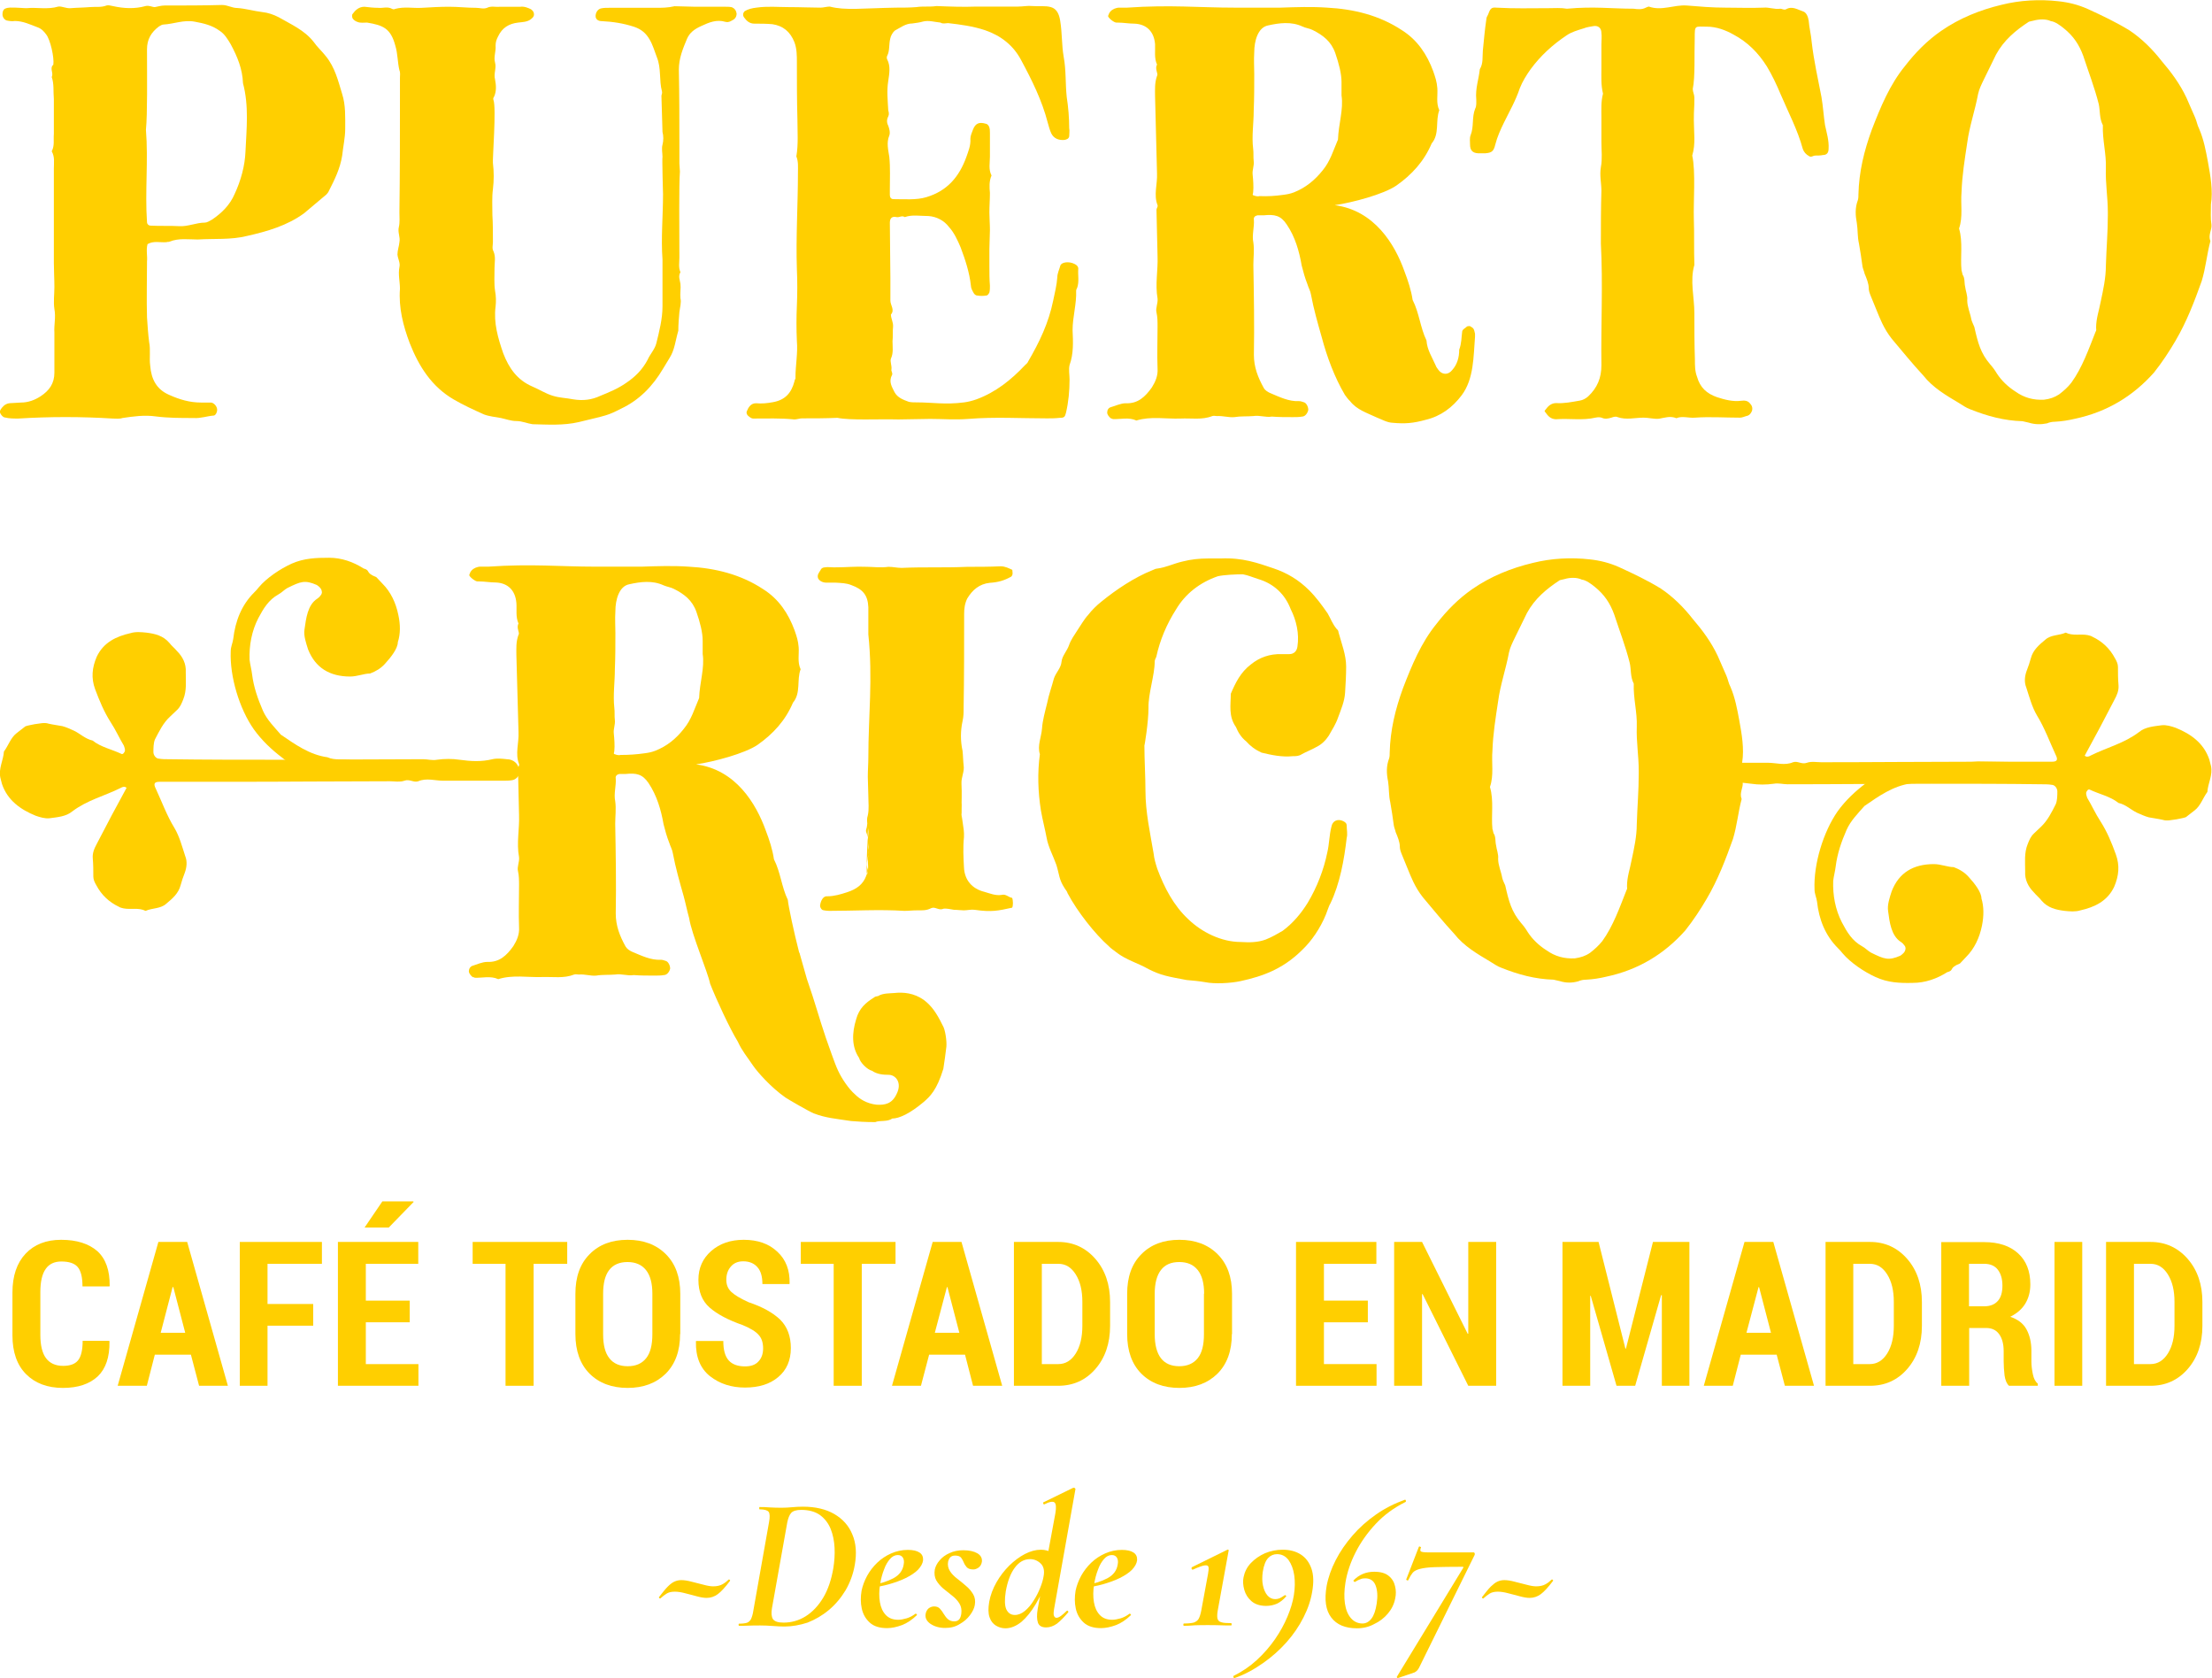 <?xml version="1.0" encoding="utf-8"?>
<!-- Generator: Adobe Illustrator 27.9.0, SVG Export Plug-In . SVG Version: 6.00 Build 0)  -->
<svg version="1.1" id="Capa_1" xmlns="http://www.w3.org/2000/svg" xmlns:xlink="http://www.w3.org/1999/xlink" x="0px" y="0px"
	 viewBox="0 0 124.44 94.39" style="enable-background:new 0 0 124.44 94.39;" xml:space="preserve">
<style type="text/css">
	.st0{clip-path:url(#SVGID_00000018958264160733176070000000035182740571698339_);fill:#FFCF00;}
	.st1{fill:#FFCF00;}
	.st2{clip-path:url(#SVGID_00000073710302027989880900000016874168335625393853_);fill:#FFCF00;}
	.st3{clip-path:url(#SVGID_00000023988720239724062470000016017627469929955514_);fill:#FFCF00;}
	.st4{clip-path:url(#SVGID_00000018205773679775552720000013659315022941624510_);fill:#FFCF00;}
	.st5{clip-path:url(#SVGID_00000042720596847354007340000008863577653640785297_);fill:#FFCF00;}
</style>
<g>
	<defs>
		<rect id="SVGID_1_" width="124.44" height="94.39"/>
	</defs>
	<clipPath id="SVGID_00000024723581672560907580000018387432831678352010_">
		<use xlink:href="#SVGID_1_"  style="overflow:visible;"/>
	</clipPath>
	<path style="clip-path:url(#SVGID_00000024723581672560907580000018387432831678352010_);fill:#FFCF00;" d="M6.15,75.43l0.01,0.03
		c0.01,0.87-0.21,1.52-0.66,1.95c-0.46,0.43-1.11,0.65-1.96,0.65c-0.87,0-1.56-0.26-2.07-0.77C0.96,76.78,0.7,76.05,0.7,75.1v-2.4
		c0-0.94,0.25-1.67,0.74-2.19c0.49-0.52,1.16-0.78,2-0.78c0.88,0,1.56,0.22,2.04,0.64c0.47,0.43,0.7,1.08,0.69,1.95l-0.01,0.03H4.64
		c0-0.52-0.09-0.88-0.27-1.09c-0.18-0.21-0.49-0.31-0.92-0.31c-0.39,0-0.69,0.14-0.88,0.42c-0.2,0.28-0.3,0.72-0.3,1.3v2.41
		c0,0.59,0.11,1.03,0.32,1.31c0.21,0.28,0.53,0.43,0.96,0.43c0.39,0,0.67-0.1,0.84-0.31c0.17-0.21,0.26-0.57,0.26-1.1H6.15z"/>
</g>
<path class="st1" d="M9.04,74.96h1.38l-0.67-2.57H9.71L9.04,74.96z M10.74,76.19H8.71l-0.45,1.75H6.62l2.29-8.09h1.62l2.29,8.09
	H11.2L10.74,76.19z"/>
<polygon class="st1" points="17.62,74.56 15.05,74.56 15.05,77.94 13.49,77.94 13.49,69.85 18.11,69.85 18.11,71.08 15.05,71.08 
	15.05,73.34 17.62,73.34 "/>
<path class="st1" d="M21.51,67.57h1.74l0.02,0.03l-1.4,1.44h-1.36L21.51,67.57z M23.05,74.37h-2.47v2.35h2.96v1.22h-4.53v-8.09h4.52
	v1.23h-2.95v2.07h2.47V74.37z"/>
<polygon class="st1" points="31.91,71.08 30.02,71.08 30.02,77.94 28.44,77.94 28.44,71.08 26.59,71.08 26.59,69.85 31.91,69.85 "/>
<g>
	<defs>
		<rect id="SVGID_00000109013413169766728480000017913814219873383305_" width="124.44" height="94.39"/>
	</defs>
	<clipPath id="SVGID_00000055669640875258745110000002432090658330392205_">
		<use xlink:href="#SVGID_00000109013413169766728480000017913814219873383305_"  style="overflow:visible;"/>
	</clipPath>
	<path style="clip-path:url(#SVGID_00000055669640875258745110000002432090658330392205_);fill:#FFCF00;" d="M36.7,72.76
		c0-0.59-0.12-1.03-0.36-1.33c-0.24-0.3-0.59-0.45-1.04-0.45c-0.45,0-0.8,0.15-1.03,0.45c-0.23,0.3-0.34,0.74-0.34,1.34v2.27
		c0,0.6,0.11,1.05,0.35,1.35c0.23,0.3,0.58,0.45,1.03,0.45c0.46,0,0.8-0.15,1.04-0.45c0.24-0.3,0.35-0.75,0.35-1.35V72.76z
		 M38.26,75.03c0,0.95-0.27,1.69-0.81,2.23c-0.54,0.53-1.25,0.8-2.14,0.8c-0.89,0-1.61-0.27-2.14-0.8c-0.53-0.53-0.8-1.28-0.8-2.23
		v-2.26c0-0.95,0.26-1.69,0.8-2.23c0.53-0.54,1.24-0.81,2.14-0.81c0.89,0,1.61,0.27,2.15,0.81c0.54,0.54,0.81,1.28,0.81,2.23V75.03z
		"/>
	<path style="clip-path:url(#SVGID_00000055669640875258745110000002432090658330392205_);fill:#FFCF00;" d="M42.93,75.84
		c0-0.32-0.08-0.58-0.25-0.76c-0.16-0.19-0.46-0.37-0.89-0.55c-0.83-0.29-1.45-0.62-1.87-0.99c-0.42-0.37-0.63-0.89-0.63-1.56
		c0-0.66,0.24-1.2,0.72-1.62c0.48-0.42,1.09-0.63,1.83-0.63c0.78,0,1.42,0.22,1.89,0.67c0.48,0.44,0.71,1.04,0.69,1.79l-0.01,0.03
		h-1.52c0-0.42-0.09-0.74-0.28-0.95c-0.19-0.22-0.46-0.33-0.8-0.33c-0.3,0-0.53,0.1-0.7,0.3c-0.17,0.2-0.25,0.44-0.25,0.74
		c0,0.28,0.09,0.5,0.28,0.68c0.19,0.18,0.51,0.37,0.97,0.58c0.78,0.26,1.37,0.59,1.78,0.98c0.4,0.4,0.6,0.93,0.6,1.6
		c0,0.69-0.24,1.24-0.71,1.63c-0.47,0.4-1.09,0.59-1.87,0.59c-0.77,0-1.42-0.21-1.97-0.64c-0.54-0.43-0.81-1.08-0.79-1.95l0.01-0.03
		h1.53c0,0.51,0.1,0.87,0.31,1.1c0.2,0.22,0.51,0.33,0.91,0.33c0.34,0,0.59-0.09,0.76-0.28C42.84,76.39,42.93,76.15,42.93,75.84"/>
</g>
<polygon class="st1" points="50.38,71.08 48.48,71.08 48.48,77.94 46.9,77.94 46.9,71.08 45.05,71.08 45.05,69.85 50.38,69.85 "/>
<path class="st1" d="M52.59,74.96h1.38l-0.67-2.57h-0.03L52.59,74.96z M54.29,76.19h-2.02l-0.46,1.75h-1.63l2.29-8.09h1.62
	l2.29,8.09h-1.64L54.29,76.19z"/>
<g>
	<defs>
		<rect id="SVGID_00000001649612985751257230000006105844637494378628_" width="124.44" height="94.39"/>
	</defs>
	<clipPath id="SVGID_00000022524282033423510140000012659156391688354739_">
		<use xlink:href="#SVGID_00000001649612985751257230000006105844637494378628_"  style="overflow:visible;"/>
	</clipPath>
	<path style="clip-path:url(#SVGID_00000022524282033423510140000012659156391688354739_);fill:#FFCF00;" d="M58.61,71.08v5.64h0.93
		c0.4,0,0.73-0.2,0.98-0.6c0.25-0.4,0.37-0.92,0.37-1.55v-1.35c0-0.63-0.12-1.14-0.37-1.54c-0.25-0.4-0.57-0.6-0.98-0.6H58.61z
		 M57.04,77.94v-8.09h2.49c0.84,0,1.54,0.32,2.09,0.95c0.55,0.63,0.83,1.44,0.83,2.43v1.34c0,0.99-0.28,1.8-0.83,2.43
		c-0.55,0.63-1.25,0.94-2.09,0.94H57.04z"/>
	<path style="clip-path:url(#SVGID_00000022524282033423510140000012659156391688354739_);fill:#FFCF00;" d="M67.74,72.76
		c0-0.59-0.12-1.03-0.36-1.33c-0.24-0.3-0.58-0.45-1.04-0.45c-0.46,0-0.8,0.15-1.03,0.45c-0.23,0.3-0.35,0.74-0.35,1.34v2.27
		c0,0.6,0.12,1.05,0.35,1.35c0.23,0.3,0.58,0.45,1.03,0.45c0.45,0,0.8-0.15,1.04-0.45c0.24-0.3,0.35-0.75,0.35-1.35V72.76z
		 M69.3,75.03c0,0.95-0.27,1.69-0.81,2.23c-0.54,0.53-1.25,0.8-2.14,0.8c-0.89,0-1.61-0.27-2.14-0.8c-0.53-0.53-0.8-1.28-0.8-2.23
		v-2.26c0-0.95,0.26-1.69,0.8-2.23c0.53-0.54,1.24-0.81,2.14-0.81c0.89,0,1.61,0.27,2.15,0.81c0.54,0.54,0.81,1.28,0.81,2.23V75.03z
		"/>
</g>
<polygon class="st1" points="76.95,74.37 74.48,74.37 74.48,76.72 77.44,76.72 77.44,77.94 72.91,77.94 72.91,69.85 77.43,69.85 
	77.43,71.08 74.48,71.08 74.48,73.15 76.95,73.15 "/>
<polygon class="st1" points="84.17,77.94 82.6,77.94 80.03,72.78 80,72.79 80,77.94 78.43,77.94 78.43,69.85 80,69.85 82.57,75.02 
	82.6,75.01 82.6,69.85 84.17,69.85 "/>
<polygon class="st1" points="91.44,75.85 91.47,75.85 92.99,69.85 95.04,69.85 95.04,77.94 93.49,77.94 93.49,72.85 93.45,72.84 
	91.99,77.94 90.94,77.94 89.49,72.88 89.46,72.89 89.46,77.94 87.9,77.94 87.9,69.85 89.93,69.85 "/>
<path class="st1" d="M98.25,74.96h1.38l-0.67-2.57h-0.03L98.25,74.96z M99.95,76.19h-2.02l-0.45,1.75h-1.63l2.29-8.09h1.62
	l2.29,8.09h-1.64L99.95,76.19z"/>
<g>
	<defs>
		<rect id="SVGID_00000108298318480650301630000004478926568288462993_" width="124.44" height="94.39"/>
	</defs>
	<clipPath id="SVGID_00000177463357877678641010000006234456996883728278_">
		<use xlink:href="#SVGID_00000108298318480650301630000004478926568288462993_"  style="overflow:visible;"/>
	</clipPath>
	<path style="clip-path:url(#SVGID_00000177463357877678641010000006234456996883728278_);fill:#FFCF00;" d="M104.26,71.08v5.64
		h0.93c0.4,0,0.73-0.2,0.98-0.6c0.25-0.4,0.37-0.92,0.37-1.55v-1.35c0-0.63-0.12-1.14-0.37-1.54c-0.25-0.4-0.57-0.6-0.98-0.6H104.26
		z M102.7,77.94v-8.09h2.5c0.84,0,1.54,0.32,2.09,0.95c0.55,0.63,0.83,1.44,0.83,2.43v1.34c0,0.99-0.28,1.8-0.83,2.43
		c-0.55,0.63-1.25,0.94-2.09,0.94H102.7z"/>
	<path style="clip-path:url(#SVGID_00000177463357877678641010000006234456996883728278_);fill:#FFCF00;" d="M110.78,73.47h0.84
		c0.34,0,0.59-0.1,0.77-0.3c0.18-0.2,0.26-0.49,0.26-0.86c0-0.38-0.09-0.68-0.26-0.9c-0.17-0.22-0.43-0.33-0.76-0.33h-0.86V73.47z
		 M110.78,74.7v3.24h-1.57v-8.08h2.42c0.8,0,1.44,0.21,1.9,0.63c0.46,0.42,0.69,1,0.69,1.75c0,0.42-0.1,0.78-0.29,1.09
		c-0.19,0.31-0.48,0.55-0.84,0.73c0.42,0.14,0.73,0.37,0.91,0.7c0.18,0.33,0.28,0.73,0.28,1.22v0.59c0,0.23,0.03,0.46,0.08,0.71
		c0.05,0.25,0.14,0.43,0.28,0.54v0.12h-1.62c-0.13-0.12-0.21-0.31-0.25-0.58c-0.03-0.27-0.05-0.54-0.05-0.8v-0.57
		c0-0.41-0.09-0.73-0.26-0.96c-0.17-0.23-0.41-0.34-0.73-0.34H110.78z"/>
</g>
<rect x="115.58" y="69.85" class="st1" width="1.56" height="8.09"/>
<g>
	<defs>
		<rect id="SVGID_00000103955748565826202710000004611873319066358170_" width="124.44" height="94.39"/>
	</defs>
	<clipPath id="SVGID_00000170252079572154193170000013424864506838228393_">
		<use xlink:href="#SVGID_00000103955748565826202710000004611873319066358170_"  style="overflow:visible;"/>
	</clipPath>
	<path style="clip-path:url(#SVGID_00000170252079572154193170000013424864506838228393_);fill:#FFCF00;" d="M120.05,71.08v5.64
		h0.93c0.4,0,0.73-0.2,0.98-0.6c0.25-0.4,0.37-0.92,0.37-1.55v-1.35c0-0.63-0.12-1.14-0.37-1.54c-0.25-0.4-0.57-0.6-0.98-0.6H120.05
		z M118.48,77.94v-8.09h2.5c0.84,0,1.54,0.32,2.09,0.95c0.55,0.63,0.83,1.44,0.83,2.43v1.34c0,0.99-0.28,1.8-0.83,2.43
		c-0.55,0.63-1.25,0.94-2.09,0.94H118.48z"/>
	<path style="clip-path:url(#SVGID_00000170252079572154193170000013424864506838228393_);fill:#FFCF00;" d="M11.53,12.52
		c0.11,0,0.26-0.09,0.4-0.17c0.55-0.37,1.01-0.83,1.27-1.44c0.35-0.75,0.58-1.59,0.61-2.39c0.06-1.27,0.2-2.57-0.14-3.84
		c-0.03-0.81-0.32-1.5-0.69-2.19c-0.17-0.29-0.35-0.58-0.61-0.75c-0.43-0.32-0.92-0.43-1.41-0.52C10.35,1.1,9.77,1.35,9.2,1.38
		c-0.09,0-0.17,0.06-0.26,0.11C8.5,1.82,8.27,2.22,8.27,2.77c0,1.59,0.03,3.63-0.06,4.53c0.14,1.73-0.06,3.46,0.06,5.19
		c0,0.11,0.09,0.2,0.2,0.2c0.55,0.03,1.1,0,1.61,0.03C10.58,12.75,11.04,12.52,11.53,12.52 M0.28,23.48c-0.09,0-0.2-0.11-0.26-0.23
		c-0.06-0.12,0-0.2,0.09-0.32c0.14-0.17,0.29-0.26,0.55-0.26c0.17,0,0.35-0.03,0.52-0.03c0.4,0,0.78-0.14,1.1-0.35
		c0.49-0.32,0.78-0.72,0.78-1.33v-2.25c-0.03-0.43,0.09-0.87,0-1.33c-0.06-0.4,0-0.84,0-1.24c0-0.46-0.03-0.92-0.03-1.35V9.49
		c0-0.35,0.06-0.66-0.12-0.98c0.17-0.32,0.09-0.64,0.12-0.98V5.57C2.99,5.13,3.05,4.73,2.91,4.33c0.12-0.23-0.14-0.49,0.09-0.69
		c0.06-0.4-0.17-1.41-0.4-1.7C2.47,1.76,2.33,1.61,2.1,1.53C1.7,1.38,1.29,1.18,0.83,1.18c-0.14,0.03-0.32,0-0.46-0.03
		C0.23,1.1,0.14,0.95,0.14,0.81c0-0.14,0.03-0.26,0.14-0.32c0.2-0.09,0.38-0.06,0.61-0.06c0.2,0,0.4,0.03,0.61,0.03
		C2.07,0.4,2.68,0.55,3.28,0.37c0.2-0.03,0.43,0.11,0.69,0.09C4.32,0.43,4.7,0.43,5.04,0.4c0.32-0.03,0.64,0.03,0.95-0.09
		c0.09-0.03,0.23,0,0.35,0.03c0.63,0.14,1.24,0.17,1.85,0C8.39,0.29,8.56,0.4,8.71,0.4c0.17-0.03,0.35-0.09,0.55-0.09
		c1.07,0,2.16,0,3.23-0.03c0.32,0,0.55,0.17,0.86,0.17c0.46,0.03,0.92,0.17,1.41,0.23c0.31,0.03,0.63,0.14,0.92,0.29
		c0.69,0.4,1.44,0.72,1.96,1.38c0.2,0.29,0.49,0.55,0.69,0.81c0.52,0.64,0.69,1.38,0.92,2.13c0.2,0.63,0.17,1.3,0.17,1.96
		c0,0.49-0.12,1.01-0.17,1.5c-0.12,0.75-0.43,1.36-0.75,1.99c-0.03,0.08-0.09,0.14-0.14,0.2L17.1,12c-0.95,0.69-2.05,1.01-3.2,1.27
		c-0.92,0.23-1.85,0.14-2.77,0.2c-0.52,0-1.07-0.09-1.59,0.12c-0.06,0.03-0.12,0-0.17,0.03c-0.38,0.03-0.72-0.09-1.07,0.11
		c-0.09,0.32,0,0.66-0.03,0.98c0,1.04-0.03,2.1,0,3.14c0.03,0.46,0.06,0.92,0.12,1.39c0.09,0.43,0,0.89,0.06,1.33
		c0.06,0.75,0.35,1.33,1.07,1.64c0.58,0.26,1.15,0.43,1.79,0.43h0.55c0.14,0,0.32,0.17,0.35,0.35c0.03,0.14-0.06,0.35-0.17,0.38
		c-0.4,0.03-0.75,0.17-1.15,0.14c-0.72,0-1.44,0-2.13-0.09c-0.63-0.09-1.27,0-1.87,0.09c-0.17,0.06-0.38,0.03-0.55,0.03
		c-1.76-0.11-3.55-0.11-5.31,0C0.77,23.54,0.51,23.54,0.28,23.48"/>
	<path style="clip-path:url(#SVGID_00000170252079572154193170000013424864506838228393_);fill:#FFCF00;" d="M29.04,23.68
		c-0.29,0-0.58-0.11-0.86-0.17c-0.32-0.06-0.66-0.09-0.95-0.2c-0.58-0.26-1.15-0.52-1.7-0.84c-1.24-0.72-1.96-1.85-2.48-3.17
		c-0.37-0.98-0.63-1.99-0.55-3.06c0-0.4-0.11-0.81-0.03-1.21c0.06-0.26-0.09-0.46-0.11-0.72c0-0.23,0.09-0.46,0.11-0.69
		c0.06-0.29-0.11-0.55-0.03-0.86c0.06-0.26,0.03-0.55,0.03-0.81c0.03-2.33,0.03-4.21,0.03-6.55V4.38c0-0.14,0.03-0.29-0.03-0.43
		c-0.11-0.46-0.09-0.92-0.23-1.38c-0.26-0.98-0.69-1.15-1.59-1.3c-0.17,0-0.37,0.03-0.52-0.03c-0.11-0.03-0.23-0.11-0.29-0.2
		c-0.03-0.06-0.06-0.2,0-0.26c0.14-0.2,0.35-0.4,0.66-0.4c0.26,0.03,0.52,0.06,0.78,0.06c0.26,0.03,0.52-0.09,0.78,0.06
		c0.06,0.03,0.12,0.03,0.17,0c0.52-0.14,1.01-0.03,1.5-0.06c0.52-0.03,1.01-0.06,1.53-0.06c0.52,0,1.01,0.06,1.53,0.06
		c0.2,0,0.4,0.08,0.61,0c0.23-0.12,0.49-0.03,0.72-0.06h1.15c0.23-0.03,0.43,0.06,0.6,0.14c0.12,0.09,0.17,0.17,0.17,0.29
		c0,0.14-0.09,0.2-0.2,0.29c-0.2,0.14-0.46,0.14-0.69,0.17c-0.52,0.06-0.9,0.29-1.13,0.78c-0.09,0.17-0.14,0.32-0.14,0.52
		c0.03,0.32-0.12,0.63-0.03,0.95c0.09,0.32-0.09,0.61,0,0.95c0.06,0.32,0.09,0.66-0.06,0.98c-0.03,0.03-0.06,0.11-0.03,0.17
		c0.17,0.43-0.06,3.35-0.03,3.55c0.06,0.49,0.06,0.98,0,1.47c-0.06,0.46-0.03,0.95-0.03,1.44c0.03,0.49,0.03,1.01,0.03,1.53
		c0,0.17-0.06,0.37,0.03,0.52c0.14,0.32,0.06,0.63,0.06,0.95c0,0.43-0.03,0.87,0.03,1.27c0.06,0.32,0.06,0.61,0.03,0.89
		c-0.12,0.92,0.14,1.79,0.43,2.63c0.32,0.83,0.78,1.5,1.64,1.87c0.4,0.17,0.75,0.4,1.15,0.52c0.38,0.12,0.75,0.12,1.15,0.2
		c0.55,0.09,1.04,0.03,1.53-0.2c0.49-0.2,0.98-0.4,1.44-0.72c0.52-0.35,0.92-0.75,1.21-1.3c0.14-0.32,0.4-0.58,0.49-0.92
		c0.17-0.69,0.35-1.38,0.35-2.1v-2.62c-0.09-1.21,0.03-2.45,0.03-3.69c0,0.03-0.06-2.08-0.03-2.08c0-0.23-0.06-0.46,0-0.69
		c0.06-0.23,0.06-0.49,0-0.72l-0.06-2.02c0-0.09,0.06-0.14,0.03-0.26c-0.17-0.63-0.03-1.3-0.29-1.93c-0.12-0.32-0.23-0.69-0.4-0.98
		c-0.2-0.35-0.46-0.58-0.87-0.72c-0.61-0.2-1.21-0.29-1.82-0.32c-0.2,0-0.32-0.09-0.35-0.23c-0.03-0.23,0.12-0.46,0.32-0.49
		c0.14-0.03,0.29-0.03,0.43-0.03h2.62c0.35,0,0.69,0,1.07-0.09c0.37,0,0.78,0.03,1.15,0.03h1.7c0.12,0,0.26,0,0.38,0.03
		c0.14,0.06,0.23,0.17,0.26,0.35c0,0.11-0.03,0.23-0.14,0.32c-0.15,0.09-0.29,0.2-0.49,0.15c-0.49-0.15-0.92,0.03-1.35,0.23
		c-0.38,0.17-0.66,0.37-0.81,0.72c-0.23,0.55-0.46,1.1-0.46,1.73c0.03,1.53,0.03,2.86,0.03,4.39v0.89c0,0.14,0.03,0.32,0.03,0.46
		c-0.06,0.78-0.03,3.23-0.03,4.85c0,0.26-0.06,0.55,0.06,0.81c-0.14,0.23-0.03,0.43,0,0.66c0.03,0.26-0.03,0.52,0,0.81
		c0.06,0.23-0.03,0.52-0.06,0.78c-0.03,0.34-0.06,0.69-0.06,1.04c-0.17,0.58-0.2,1.07-0.49,1.53l-0.37,0.61
		c-0.58,0.98-1.33,1.76-2.37,2.25c-0.75,0.38-0.72,0.35-2.37,0.75c-0.87,0.2-1.73,0.14-2.6,0.12
		C29.67,23.82,29.38,23.68,29.04,23.68"/>
	<path style="clip-path:url(#SVGID_00000170252079572154193170000013424864506838228393_);fill:#FFCF00;" d="M42.36,23.54
		c-0.09,0-0.2-0.09-0.29-0.17c-0.06-0.06-0.09-0.17-0.06-0.23c0.09-0.23,0.23-0.46,0.52-0.46c0.32,0.03,0.63,0,0.95-0.06
		c0.69-0.12,1.04-0.52,1.21-1.16c0-0.09,0.09-0.17,0.06-0.23c0-0.69,0.14-1.36,0.08-2.05c-0.03-0.66-0.03-1.33,0-1.99
		c0.03-0.69,0.03-1.39,0-2.05c-0.06-1.82,0.06-3.63,0.06-5.45c0-0.29,0.03-0.61-0.09-0.89c0.12-0.69,0.06-1.41,0.06-2.11
		c-0.03-1.07-0.03-2.11-0.03-3.17c0-0.4,0-0.78-0.14-1.15c-0.23-0.58-0.63-0.92-1.24-1.01c-0.35-0.03-0.66-0.03-1.01-0.03
		c-0.26,0-0.43-0.14-0.58-0.35c-0.09-0.12-0.06-0.26,0.03-0.35c0.2-0.12,0.41-0.17,0.66-0.2c0.63-0.09,1.21-0.03,1.82-0.03
		c0.69,0,1.24,0.03,1.79,0.03c0.17,0,0.35-0.06,0.52-0.06c0.87,0.23,1.88,0.09,3.72,0.06c0.38,0,0.78,0,1.15-0.03
		c0.38-0.06,0.75,0,1.13-0.06c0.75,0.03,1.5,0.06,2.25,0.03h2.34c0.29,0,0.55-0.06,0.81-0.03c0.43,0.03,0.72-0.03,1.04,0.06
		c0.32,0.09,0.46,0.38,0.52,0.75c0.12,0.72,0.08,1.36,0.2,2.05c0.14,0.75,0.09,1.5,0.17,2.25c0.09,0.58,0.14,1.18,0.14,1.76
		c0.03,0.14,0,0.32,0,0.46c-0.03,0.14-0.14,0.17-0.26,0.2c-0.35,0.03-0.61-0.09-0.75-0.37c-0.09-0.2-0.14-0.4-0.2-0.61
		c-0.32-1.24-0.89-2.39-1.5-3.52c-0.43-0.81-1.12-1.36-2.02-1.67c-0.69-0.23-1.39-0.32-2.08-0.4c-0.14,0-0.29,0.06-0.43-0.03
		c-0.32-0.03-0.66-0.14-0.98-0.06c-0.2,0.06-0.4,0.08-0.61,0.11c-0.37,0-0.66,0.23-0.98,0.4c-0.11,0.09-0.23,0.29-0.26,0.46
		C50,2.51,50.06,2.86,49.91,3.14c-0.03,0.06-0.03,0.14,0,0.2c0.2,0.38,0.12,0.81,0.06,1.21c-0.09,0.55-0.03,1.1,0,1.65
		c0.03,0.11,0.06,0.23,0,0.35c-0.09,0.17-0.09,0.35,0,0.52c0.06,0.17,0.12,0.38,0.06,0.55c-0.17,0.4-0.06,0.81,0,1.21
		c0.06,0.6,0.03,1.21,0.03,1.82v0.32c0,0.12,0.06,0.23,0.2,0.23c0.61,0,1.3,0.06,1.85-0.11c1.18-0.35,1.85-1.15,2.25-2.25
		c0.11-0.32,0.26-0.66,0.23-1.04c0-0.17,0.09-0.35,0.15-0.52c0.14-0.35,0.35-0.43,0.72-0.32c0.06,0,0.14,0.08,0.17,0.14
		c0.06,0.11,0.06,0.26,0.06,0.37V8.8c0,0.37-0.09,0.72,0.09,1.07c-0.14,0.32-0.12,0.66-0.09,0.98c0,0.38-0.03,0.72-0.03,1.1
		c0,0.32,0.03,0.64,0.03,0.98c0,0.35-0.03,0.72-0.03,1.07V15c0,0.35,0,0.72,0.03,1.07c0,0.12,0,0.26-0.03,0.38
		c-0.03,0.06-0.09,0.17-0.17,0.17c-0.17,0.03-0.35,0.03-0.52,0c-0.09,0-0.17-0.09-0.2-0.15c-0.06-0.11-0.15-0.26-0.15-0.4
		c-0.08-0.75-0.32-1.47-0.58-2.16c-0.17-0.4-0.37-0.84-0.66-1.15c-0.26-0.35-0.69-0.58-1.15-0.61c-0.46,0-0.92-0.09-1.33,0.06
		c-0.17-0.11-0.29,0.03-0.46,0c-0.26-0.06-0.38,0.06-0.38,0.32c0,1.04,0.03,2.1,0.03,3.11v1.27c0,0.26,0.26,0.52,0.03,0.78
		c0,0.23,0.14,0.43,0.12,0.69c-0.03,0.26,0,0.55-0.03,0.81c0,0.32,0.06,0.66-0.09,0.98c-0.06,0.17,0.06,0.38,0.03,0.61
		c-0.03,0.09,0.09,0.2,0.03,0.32c-0.2,0.37,0,0.66,0.14,0.95c0.17,0.32,0.49,0.43,0.81,0.55c0.15,0.03,0.29,0.03,0.43,0.03
		c0.92,0,1.61,0.14,2.68,0c0.23-0.03,0.46-0.09,0.69-0.17c1.09-0.4,1.96-1.1,2.74-1.93c0.06-0.06,0.14-0.11,0.17-0.2
		c0.64-1.1,1.15-2.16,1.41-3.43c0.09-0.43,0.2-0.87,0.23-1.3c0-0.23,0.12-0.46,0.17-0.66c0.06-0.2,0.49-0.26,0.81-0.09
		c0.12,0.06,0.2,0.14,0.2,0.26c-0.03,0.38,0.06,0.72-0.06,1.07c-0.03,0.06-0.06,0.12-0.06,0.17c0.03,0.75-0.2,1.47-0.2,2.22
		c0.03,0.66,0.06,1.33-0.17,1.96c-0.06,0.26,0,0.55,0,0.81c0,0.64-0.06,1.27-0.2,1.87c-0.06,0.23-0.09,0.29-0.35,0.29
		c-0.26,0.03-0.49,0.03-0.72,0.03c-1.47,0-2.94-0.09-4.41,0.03c-0.81,0.06-1.44,0-2.16,0l-1.79,0.03c-1.16-0.03-2.71,0.06-3.43-0.09
		c-0.66,0.03-1.33,0.03-1.99,0.03c-0.14,0-0.29,0.06-0.43,0.06C43.91,23.51,43.13,23.54,42.36,23.54"/>
	<path style="clip-path:url(#SVGID_00000170252079572154193170000013424864506838228393_);fill:#FFCF00;" d="M72.18,10.96
		c0.23-0.03,0.4-0.06,0.61-0.14c0.66-0.26,1.18-0.69,1.62-1.24c0.43-0.52,0.6-1.13,0.86-1.73c0.03-0.87,0.32-1.7,0.2-2.48V4.61
		c0-0.46-0.15-1.04-0.35-1.62c-0.23-0.66-0.69-1.01-1.27-1.3c-0.17-0.09-0.4-0.11-0.58-0.2c-0.63-0.29-1.3-0.2-1.93-0.06
		c-0.58,0.11-0.78,0.89-0.78,1.5c-0.03,0.52,0,0.75,0,1.24c0,0.72,0,1.33-0.03,2.05c0,0.72-0.12,1.44-0.03,2.16
		c0.03,0.23,0,0.46,0.03,0.69c0.03,0.26-0.09,0.49-0.06,0.75c0.03,0.29,0.06,0.69,0.03,0.98c0,0.12-0.09,0.17,0.06,0.2
		c0.06,0.03,0.23,0.06,0.29,0.03C71.34,11.05,71.74,11.02,72.18,10.96 M77.45,23.48c-0.55-0.26-1.12-0.43-1.5-0.92
		c-0.12-0.11-0.2-0.23-0.29-0.35c-0.58-0.98-1.01-2.14-1.3-3.23c-0.23-0.81-0.46-1.61-0.61-2.42c-0.03-0.2-0.14-0.37-0.2-0.58
		c-0.14-0.35-0.23-0.69-0.32-1.04c-0.14-0.81-0.37-1.62-0.84-2.31c-0.34-0.52-0.69-0.58-1.3-0.52h-0.35
		c-0.14,0.03-0.23,0.11-0.2,0.26c0.03,0.4-0.12,0.87-0.03,1.27c0.06,0.43,0,0.84,0,1.27c0.03,1.67,0.06,3.38,0.03,5.05
		c0,0.69,0.23,1.27,0.55,1.85c0.08,0.15,0.23,0.23,0.35,0.29c0.55,0.23,1.07,0.49,1.64,0.46c0.09,0,0.17,0.03,0.26,0.06
		c0.15,0.03,0.26,0.26,0.26,0.43c-0.03,0.17-0.17,0.38-0.35,0.38c-0.17,0.03-0.35,0.03-0.52,0.03c-0.4,0-0.81,0-1.18-0.03
		c-0.35,0.06-0.69-0.09-1.04-0.03c-0.35,0.03-0.72,0-1.07,0.06c-0.32,0.03-0.63-0.08-0.98-0.06c-0.08,0-0.17-0.03-0.26,0
		c-0.58,0.23-1.18,0.11-1.79,0.14c-0.81,0.03-1.67-0.14-2.48,0.11c-0.43-0.2-0.9-0.06-1.33-0.08c-0.03-0.03-0.06-0.03-0.08-0.03
		c-0.12-0.06-0.26-0.26-0.23-0.37c0-0.12,0.08-0.23,0.17-0.26c0.29-0.08,0.58-0.23,0.87-0.23c0.69,0.03,1.1-0.37,1.47-0.89
		c0.2-0.32,0.35-0.66,0.32-1.07c-0.03-0.78,0-1.56,0-2.34c0-0.29,0-0.55-0.06-0.81c-0.06-0.23,0.09-0.52,0.06-0.78
		c-0.14-0.81,0.03-1.59,0-2.37l-0.06-2.62c0-0.09,0.09-0.17,0.06-0.26c-0.23-0.58,0-1.18-0.03-1.79l-0.11-4.33
		c0-0.38-0.03-0.75,0.11-1.15c0.09-0.12-0.14-0.38,0-0.64c-0.17-0.37-0.09-0.78-0.11-1.15c-0.06-0.72-0.49-1.12-1.15-1.15
		c-0.32,0-0.64-0.06-0.95-0.06H62.8c-0.14,0-0.49-0.29-0.46-0.38c0.06-0.2,0.17-0.32,0.35-0.4c0.09-0.03,0.17-0.06,0.26-0.06h0.46
		c2.45-0.17,4.01,0,6.03,0h2.6c0.87-0.03,1.76-0.06,2.62,0c1.5,0.08,2.94,0.43,4.21,1.27c0.87,0.55,1.41,1.36,1.76,2.31
		c0.12,0.35,0.2,0.58,0.23,0.95c0.03,0.4-0.08,0.84,0.11,1.24c-0.23,0.6,0.03,1.33-0.43,1.87c-0.43,1.01-1.12,1.76-1.99,2.37
		c-0.72,0.49-2.45,0.95-3.46,1.1c2.22,0.29,3.38,2.19,3.92,3.72c0.2,0.52,0.38,1.07,0.46,1.61c0.37,0.72,0.43,1.56,0.78,2.28
		c0.03,0.52,0.32,0.95,0.52,1.41c0.03,0.09,0.08,0.14,0.14,0.23c0.2,0.29,0.55,0.32,0.78,0.03c0.29-0.32,0.4-0.72,0.4-1.15
		c0.14-0.38,0.12-0.69,0.17-1.04c0.03-0.12,0.17-0.17,0.26-0.26c0.03-0.03,0.11-0.03,0.17-0.03c0.23,0.12,0.23,0.17,0.29,0.43v0.17
		c-0.09,1.12-0.06,2.37-0.75,3.29c-0.52,0.69-1.18,1.18-2.02,1.38c-0.72,0.2-1.18,0.23-1.85,0.17
		C78.03,23.77,77.74,23.59,77.45,23.48"/>
	<path style="clip-path:url(#SVGID_00000170252079572154193170000013424864506838228393_);fill:#FFCF00;" d="M86.94,23.19
		c-0.06-0.06-0.06-0.09,0-0.14c0.14-0.2,0.32-0.38,0.61-0.38c0.43,0.03,0.87-0.06,1.33-0.14c0.17-0.03,0.32-0.11,0.46-0.23
		c0.52-0.49,0.75-1.04,0.75-1.76c-0.03-2.28,0.09-4.56-0.03-6.84c0-0.98,0-1.99,0.03-2.97c0-0.43-0.11-0.86-0.03-1.33
		c0.09-0.46,0.03-0.95,0.03-1.41V6.63c0-0.46-0.03-0.92,0.09-1.36c-0.12-0.49-0.09-0.95-0.09-1.44V2.48c0-0.2,0.03-0.43,0-0.63
		c0-0.29-0.2-0.43-0.46-0.38c-0.17,0.03-0.38,0.06-0.52,0.12c-0.35,0.11-0.69,0.2-0.98,0.4c-0.78,0.52-1.47,1.15-2.02,1.9
		c-0.23,0.32-0.46,0.69-0.61,1.07c-0.23,0.69-0.58,1.3-0.89,1.93c-0.2,0.41-0.38,0.81-0.49,1.24c-0.09,0.38-0.2,0.46-0.55,0.49
		h-0.43C82.84,8.6,82.7,8.45,82.7,8.13c0-0.17-0.03-0.37,0.03-0.52c0.2-0.49,0.06-1.01,0.26-1.5c0.08-0.14,0.06-0.35,0.06-0.52
		c-0.06-0.61,0.14-1.12,0.2-1.7c0.2-0.32,0.14-0.69,0.17-1.04c0.06-0.61,0.11-1.18,0.2-1.79c0-0.08,0.06-0.17,0.09-0.23
		c0.12-0.32,0.17-0.43,0.46-0.4c1.1,0.06,1.85,0.03,2.94,0.03c0.34,0,0.69-0.03,1.04,0.03c1.53-0.14,2.51,0,3.75,0
		c0.23,0.03,0.46,0.06,0.69-0.06c0.06-0.03,0.14-0.06,0.17-0.06c0.72,0.26,1.41-0.11,2.13-0.06c0.72,0.06,1.44,0.12,2.16,0.12
		c0.72,0,1.44,0.03,2.16,0c0.32-0.03,0.61,0.11,0.95,0.06c0.09,0,0.2,0.09,0.32,0.03c0.35-0.2,0.66,0.03,0.95,0.12
		c0.2,0.06,0.29,0.32,0.32,0.52c0.03,0.4,0.14,0.81,0.17,1.21c0.12,1.04,0.35,2.05,0.55,3.09c0.09,0.52,0.12,1.07,0.2,1.58
		c0.09,0.43,0.23,0.86,0.2,1.33c0,0.23-0.11,0.35-0.32,0.35c-0.14,0.03-0.29,0.03-0.43,0.03c-0.12,0-0.23,0.12-0.35,0.03
		c-0.17-0.09-0.29-0.23-0.35-0.4c-0.29-1.07-0.81-2.05-1.24-3.06c-0.23-0.55-0.49-1.1-0.78-1.58c-0.49-0.78-1.1-1.38-1.87-1.79
		C97.09,1.7,96.57,1.5,96.03,1.5c-0.69,0-0.69-0.11-0.69,0.64c-0.03,0.95,0.03,2.19-0.11,2.86c0,0.17,0.09,0.32,0.09,0.49
		c0,0.72-0.03,0.55-0.03,1.27c0,0.66,0.11,1.33-0.09,1.99c0.2,0.87,0.06,2.65,0.09,3.55c0.03,0.86,0,1.73,0.03,2.6
		c-0.26,0.89,0,1.82,0,2.71c0,0.87,0,1.73,0.03,2.6c0,0.35,0,0.67,0.12,0.98c0.17,0.61,0.55,0.95,1.13,1.15
		c0.43,0.14,0.89,0.26,1.35,0.2c0.2-0.03,0.38,0,0.49,0.14c0.12,0.12,0.17,0.26,0.12,0.43c-0.06,0.15-0.15,0.26-0.32,0.29
		c-0.11,0.03-0.23,0.09-0.35,0.09c-0.84,0-1.7-0.06-2.54,0c-0.35,0.03-0.72-0.11-1.04,0.03c-0.35-0.14-0.64-0.03-0.98,0.03
		c-0.26,0.03-0.58-0.06-0.86-0.06c-0.49,0-0.98,0.14-1.47-0.03c-0.12-0.06-0.26,0-0.35,0.03c-0.2,0.06-0.37,0.09-0.55,0
		c-0.11-0.03-0.2-0.03-0.35,0c-0.72,0.17-1.47,0.03-2.22,0.09C87.23,23.57,87.08,23.39,86.94,23.19"/>
	<path style="clip-path:url(#SVGID_00000170252079572154193170000013424864506838228393_);fill:#FFCF00;" d="M115.84,22.18
		c0.26-0.2,0.49-0.4,0.69-0.66c0.61-0.84,0.98-1.9,1.36-2.86c0.06-0.08,0.03-0.14,0.03-0.23c0-0.52,0.17-0.98,0.26-1.47
		c0.14-0.66,0.29-1.33,0.29-2.02c0.03-0.98,0.11-1.87,0.11-2.83v-0.17c0-0.86-0.14-1.61-0.11-2.48c0.03-0.81-0.2-1.59-0.17-2.42
		c-0.2-0.38-0.15-0.81-0.23-1.18c-0.23-0.92-0.58-1.82-0.87-2.71c-0.23-0.63-0.55-1.12-1.1-1.56c-0.17-0.14-0.49-0.38-0.72-0.4
		c-0.29-0.14-0.69-0.11-0.98-0.03c-0.09,0.03-0.17,0.03-0.26,0.06c-0.75,0.49-1.41,1.04-1.85,1.85l-0.69,1.41
		c-0.11,0.23-0.26,0.52-0.32,0.81c-0.17,0.92-0.49,1.82-0.61,2.74c-0.14,0.92-0.29,1.85-0.32,2.77c-0.06,0.69,0.09,1.39-0.14,2.05
		c0.23,0.78,0.06,1.59,0.14,2.37c0.03,0.06,0.03,0.14,0.06,0.23c0.14,0.2,0.09,0.46,0.14,0.66c0.03,0.26,0.15,0.52,0.12,0.78
		c0,0.37,0.17,0.72,0.23,1.07c0.03,0.14,0.12,0.29,0.17,0.43c0.2,0.89,0.35,1.47,0.89,2.1c0.15,0.17,0.26,0.32,0.38,0.52
		c0.26,0.4,0.63,0.75,1.04,1.01c0.49,0.35,1.01,0.49,1.61,0.46C115.32,22.44,115.58,22.35,115.84,22.18 M114.13,23.77l-0.35-0.08
		c-1.04-0.03-1.99-0.29-2.94-0.67c-0.23-0.08-0.43-0.23-0.63-0.35c-0.72-0.43-1.47-0.86-2.02-1.56c-0.61-0.66-1.18-1.36-1.76-2.05
		c-0.23-0.29-0.4-0.58-0.55-0.89c-0.23-0.49-0.43-1.04-0.64-1.53c-0.06-0.15-0.11-0.29-0.11-0.43c0-0.26-0.12-0.55-0.23-0.81
		c-0.03-0.14-0.09-0.26-0.12-0.4c-0.06-0.43-0.12-0.87-0.2-1.3c-0.09-0.38-0.06-0.78-0.12-1.15c-0.08-0.43-0.11-0.86,0.06-1.3
		c0.03-0.12,0.03-0.2,0.03-0.32c0.03-1.27,0.32-2.45,0.75-3.63c0.49-1.27,1.01-2.54,1.88-3.6c0.58-0.75,1.24-1.42,2.02-1.96
		c1.04-0.72,2.19-1.18,3.4-1.47c1.04-0.26,2.14-0.32,3.2-0.2c0.58,0.06,1.12,0.2,1.64,0.43c0.81,0.37,1.61,0.75,2.36,1.21
		c0.69,0.46,1.3,1.07,1.79,1.7c0.55,0.64,1.04,1.3,1.41,2.08c0.17,0.37,0.32,0.75,0.49,1.12c0.09,0.2,0.12,0.43,0.23,0.64
		c0.26,0.61,0.37,1.21,0.49,1.85c0.15,0.81,0.29,1.64,0.17,2.39c0,0.46-0.03,0.78,0.03,1.15c0.03,0.29-0.2,0.58-0.06,0.92
		c-0.2,0.75-0.26,1.5-0.49,2.25c-0.4,1.12-0.84,2.28-1.47,3.35c-0.35,0.6-0.75,1.21-1.21,1.79c-1.18,1.33-2.65,2.22-4.44,2.6
		c-0.38,0.09-0.75,0.15-1.15,0.17c-0.14,0-0.29,0.03-0.43,0.09C114.83,23.88,114.48,23.88,114.13,23.77"/>
	<path style="clip-path:url(#SVGID_00000170252079572154193170000013424864506838228393_);fill:#FFCF00;" d="M38.47,40.99
		c0.43-0.52,0.6-1.13,0.86-1.73c0.03-0.87,0.32-1.7,0.2-2.48v-0.75c0-0.46-0.15-1.04-0.35-1.61c-0.23-0.66-0.69-1.01-1.27-1.3
		c-0.17-0.09-0.4-0.12-0.58-0.2c-0.63-0.29-1.3-0.2-1.93-0.06c-0.58,0.11-0.78,0.89-0.78,1.5c-0.03,0.52,0,0.75,0,1.24
		c0,0.72,0,1.33-0.03,2.05c0,0.72-0.11,1.44-0.03,2.16c0.03,0.23,0,0.46,0.03,0.69c0.03,0.26-0.09,0.49-0.06,0.75
		c0.03,0.29,0.06,0.69,0.03,0.98c0,0.11-0.09,0.17,0.06,0.2c0.06,0.03,0.23,0.06,0.29,0.03c0.49,0,0.89-0.03,1.33-0.09
		c0.23-0.03,0.4-0.06,0.61-0.14C37.52,41.97,38.04,41.54,38.47,40.99 M53.24,58.87c-0.03,0.29-0.12,0.92-0.17,1.24
		c-0.37,1.21-0.75,1.56-1.12,1.88c-0.75,0.63-1.36,0.92-1.76,0.92c-0.26,0.2-0.72,0.09-0.95,0.2c-0.58,0-0.98-0.03-1.36-0.06
		c-0.92-0.14-1.41-0.17-2.1-0.43c-0.23-0.09-1.38-0.75-1.59-0.89c-0.83-0.58-1.58-1.44-1.82-1.79c-0.35-0.52-0.63-0.84-0.86-1.35
		c-0.46-0.75-1.21-2.37-1.56-3.26c-0.14-0.69-1.04-2.77-1.18-3.69c-0.12-0.43-0.2-0.84-0.31-1.24c-0.23-0.81-0.46-1.62-0.61-2.42
		c-0.03-0.2-0.14-0.38-0.2-0.58c-0.14-0.35-0.23-0.69-0.32-1.04c-0.14-0.81-0.38-1.62-0.84-2.31c-0.35-0.52-0.69-0.58-1.3-0.52
		h-0.35c-0.14,0.03-0.23,0.12-0.2,0.26c0.03,0.4-0.12,0.86-0.03,1.27c0.06,0.43,0,0.84,0,1.27c0.03,1.67,0.06,3.37,0.03,5.05
		c0,0.69,0.23,1.27,0.55,1.85c0.09,0.15,0.23,0.23,0.35,0.29c0.55,0.23,1.07,0.49,1.64,0.46c0.09,0,0.17,0.03,0.26,0.06
		c0.15,0.03,0.26,0.26,0.26,0.43c-0.03,0.17-0.17,0.37-0.35,0.37c-0.17,0.03-0.35,0.03-0.52,0.03c-0.4,0-0.81,0-1.18-0.03
		c-0.35,0.06-0.69-0.09-1.04-0.03c-0.34,0.03-0.72,0-1.07,0.06c-0.32,0.03-0.63-0.09-0.98-0.06c-0.08,0-0.17-0.03-0.26,0
		c-0.58,0.23-1.18,0.12-1.79,0.14c-0.81,0.03-1.67-0.14-2.48,0.12c-0.43-0.2-0.9-0.06-1.33-0.08c-0.03-0.03-0.06-0.03-0.09-0.03
		c-0.12-0.06-0.26-0.26-0.23-0.37c0-0.11,0.09-0.23,0.17-0.26c0.29-0.09,0.58-0.23,0.86-0.23c0.69,0.03,1.1-0.37,1.47-0.89
		c0.2-0.32,0.35-0.66,0.32-1.07c-0.03-0.78,0-1.56,0-2.34c0-0.29,0-0.55-0.06-0.81c-0.06-0.23,0.09-0.52,0.06-0.78
		c-0.15-0.81,0.03-1.58,0-2.36l-0.06-2.62c0-0.09,0.09-0.17,0.06-0.26c-0.23-0.58,0-1.18-0.03-1.79l-0.12-4.33
		c0-0.37-0.03-0.75,0.12-1.15c0.09-0.11-0.14-0.38,0-0.63c-0.17-0.38-0.09-0.78-0.12-1.16c-0.06-0.72-0.49-1.12-1.15-1.15
		c-0.32,0-0.64-0.06-0.95-0.06h-0.09c-0.14,0-0.49-0.29-0.46-0.37c0.06-0.2,0.17-0.32,0.35-0.4c0.09-0.03,0.17-0.06,0.26-0.06h0.46
		c2.45-0.17,4.01,0,6.03,0h2.6c0.87-0.03,1.76-0.06,2.63,0c1.5,0.08,2.94,0.43,4.21,1.27c0.87,0.55,1.41,1.36,1.76,2.31
		c0.12,0.35,0.2,0.58,0.23,0.95c0.03,0.4-0.08,0.84,0.11,1.24c-0.23,0.6,0.03,1.33-0.43,1.88c-0.43,1.01-1.12,1.76-1.99,2.37
		c-0.72,0.49-2.45,0.95-3.46,1.1c2.22,0.29,3.37,2.19,3.92,3.72c0.2,0.52,0.38,1.07,0.46,1.62c0.37,0.72,0.43,1.56,0.78,2.28
		c0.03,0.35,0.35,1.85,0.64,2.97c0,0,0.03,0,0.03,0.06l0.4,1.41c0.52,1.5,0.63,2.02,1.07,3.32c0.15,0.4,0.49,1.44,0.69,1.85
		c0.2,0.43,0.58,1.01,0.95,1.33c0.26,0.26,0.66,0.52,1.21,0.58c0.49,0.03,0.87-0.06,1.12-0.58c0.35-0.67-0.06-1.1-0.43-1.1
		c-0.32,0-0.66-0.03-0.95-0.23c-0.26-0.06-0.66-0.46-0.72-0.72c-0.43-0.63-0.4-1.41-0.17-2.16c0.17-0.64,0.55-0.95,1.01-1.24
		c0.06-0.06,0.15-0.06,0.23-0.08c0.26-0.17,0.69-0.15,0.89-0.17c0.55-0.06,1.12,0,1.67,0.38c0.43,0.32,0.72,0.72,1.07,1.44
		C53.18,57.89,53.27,58.58,53.24,58.87"/>
	<path style="clip-path:url(#SVGID_00000170252079572154193170000013424864506838228393_);fill:#FFCF00;" d="M46.31,51.19
		c-0.08,0-0.2-0.17-0.17-0.29c0.03-0.23,0.17-0.52,0.4-0.49c0.4,0,0.78-0.12,1.12-0.23c0.52-0.17,0.89-0.43,1.07-0.92
		c0.03-0.12,0.12-0.26,0.09-0.35c-0.15-0.37,0.06-0.69,0.03-1.07c-0.06-0.35,0.03-0.69-0.12-1.04c-0.03-0.09,0-0.17,0.03-0.26
		c0.03-0.14,0.03-0.32,0.06-0.43c0.08-0.26-0.15,3.27-0.03,3.04c0.09-0.26,0.03-0.55,0.03-0.81c0.03-0.23,0.03-0.49,0.03-0.72
		c-0.03-0.23-0.03-0.49,0-0.72c0.03-0.35-0.15-0.69-0.03-1.04c0.08-0.35,0.03-0.72,0.03-1.1c0-0.35-0.03-0.72-0.03-1.07
		c0-0.38,0.03-0.72,0.03-1.09c0-2.31,0.26-4.44,0-6.92v-1.53c-0.03-0.69-0.32-1.01-0.95-1.24c-0.29-0.12-0.58-0.12-0.89-0.14h-0.52
		c-0.2,0-0.38-0.09-0.46-0.23c-0.09-0.2,0.06-0.35,0.14-0.49c0.03-0.09,0.14-0.14,0.23-0.14c0.17-0.03,0.35,0,0.52,0
		c0.78,0,1.12-0.06,1.88-0.03c0.26,0,0.75,0.06,1.18,0c0.26,0,0.49,0.06,0.75,0.06c1.33-0.06,2.31,0,3.69-0.06
		c0.61,0,1.24,0,1.87-0.03c0.26,0,0.46,0.11,0.66,0.2c0,0.12,0.06,0.26-0.06,0.38c-0.41,0.23-0.75,0.32-1.21,0.35
		c-0.58,0.06-0.98,0.4-1.27,0.89c-0.14,0.29-0.17,0.58-0.17,0.86c0,1.76,0,3.55-0.03,5.31c0,0.23,0,0.46-0.06,0.72
		c-0.12,0.55-0.12,1.12,0,1.67c0.03,0.26,0.03,0.55,0.06,0.81c0.06,0.35-0.14,0.66-0.12,1.04c0.03,0.55,0,1.07,0,1.62
		c0,1.18,0.03-1.39,0-0.21c-0.03,0.52,0.17,1.04,0.14,1.59c-0.06,0.58-0.03,1.15,0,1.7c0.03,0.72,0.46,1.21,1.15,1.38
		c0.32,0.09,0.63,0.23,0.98,0.17c0.23-0.06,0.38,0.14,0.58,0.17c0.06,0.14,0.06,0.46,0,0.55c-0.78,0.17-1.15,0.26-2.11,0.12
		c-0.2-0.03-0.4,0.03-0.61,0.03c-0.17,0-0.35-0.03-0.55-0.03c-0.2-0.03-0.43-0.09-0.6-0.06c-0.26,0.12-0.46-0.14-0.69-0.03
		c-0.26,0.14-0.52,0.12-0.78,0.12c-0.26,0-0.49,0.03-0.72,0.03c-1.41-0.09-2.83,0-4.24,0C46.54,51.22,46.43,51.22,46.31,51.19"/>
	<path style="clip-path:url(#SVGID_00000170252079572154193170000013424864506838228393_);fill:#FFCF00;" d="M66.76,55.12
		c-1.07-0.2-1.44-0.26-2.14-0.61c-0.61-0.35-1.27-0.52-1.82-0.95c-0.14-0.12-0.29-0.2-0.43-0.35c-0.75-0.66-1.76-1.93-2.31-2.97
		c-0.03-0.12-0.12-0.2-0.17-0.29c-0.32-0.49-0.29-0.75-0.46-1.3c-0.17-0.49-0.46-1.01-0.55-1.53c-0.09-0.49-0.23-1.01-0.32-1.53
		c-0.17-1.07-0.2-2.13-0.06-3.17c-0.15-0.49,0.08-0.95,0.12-1.44c0.03-0.46,0.17-0.95,0.29-1.44c0.09-0.46,0.26-0.92,0.38-1.38
		c0.12-0.35,0.4-0.58,0.43-0.95c0.03-0.32,0.32-0.61,0.43-0.95c0.09-0.26,0.29-0.55,0.46-0.81c0.2-0.29,0.37-0.61,0.61-0.87
		c0.2-0.26,0.46-0.52,0.75-0.75c0.81-0.66,1.85-1.36,2.86-1.76c0.09-0.03,0.17-0.09,0.26-0.09c0.49-0.06,0.95-0.29,1.44-0.4
		c0.46-0.12,0.95-0.17,1.41-0.17h0.72c1.24-0.06,2.11,0.26,2.97,0.55c0.78,0.26,1.44,0.66,2.02,1.24c0.4,0.4,0.72,0.84,1.04,1.3
		c0.17,0.29,0.26,0.58,0.52,0.89c0.06,0.03,0.09,0.12,0.09,0.17c0.17,0.63,0.43,1.27,0.43,1.93c0,0.49-0.03,0.98-0.06,1.47
		c-0.03,0.49-0.23,0.95-0.4,1.41c-0.12,0.35-0.32,0.66-0.52,1.01c-0.17,0.26-0.4,0.49-0.69,0.63c-0.26,0.15-0.55,0.26-0.81,0.4
		c-0.17,0.12-0.35,0.12-0.52,0.12c-0.61,0.06-1.18-0.06-1.76-0.2c-0.37-0.17-0.64-0.38-0.86-0.63c-0.29-0.23-0.46-0.52-0.58-0.81
		c-0.43-0.61-0.29-1.24-0.29-1.87c0.26-0.61,0.55-1.21,1.13-1.65c0.49-0.4,1.07-0.6,1.73-0.58h0.43c0.26,0,0.43-0.17,0.46-0.43
		c0.11-0.72-0.06-1.47-0.38-2.1c-0.32-0.84-0.95-1.44-1.85-1.7c-0.29-0.09-0.52-0.2-0.84-0.26c-0.38,0-1.07,0.03-1.41,0.11
		c-1.01,0.35-1.82,0.98-2.34,1.85c-0.55,0.86-0.92,1.76-1.12,2.68c-0.03,0.08-0.09,0.17-0.09,0.26c0,0.78-0.37,1.82-0.35,2.62
		c0,0.81-0.23,2.19-0.23,2.1c0,0.78,0.06,1.82,0.06,2.57c0,1.18,0.26,2.34,0.46,3.52c0.03,0.29,0.11,0.55,0.2,0.84
		c0.4,1.07,0.92,2.08,1.76,2.86c0.75,0.72,1.85,1.27,2.94,1.27c0.49,0.03,0.95,0.03,1.41-0.14c0.35-0.14,0.66-0.32,0.95-0.49
		c0.58-0.43,1.04-0.98,1.41-1.58c0.52-0.87,0.9-1.85,1.1-2.83c0.11-0.46,0.11-0.98,0.23-1.44c0.06-0.35,0.37-0.46,0.66-0.32
		c0.11,0.06,0.2,0.11,0.2,0.26c0,0.23,0.06,0.46,0,0.69c-0.14,1.21-0.38,2.57-0.92,3.69c-0.06,0.09-0.09,0.2-0.14,0.32
		c-0.26,0.78-0.75,1.56-1.24,2.08c-0.55,0.58-1.1,1.01-1.82,1.36c-0.61,0.29-1.21,0.46-1.85,0.6c-0.55,0.12-1.47,0.17-1.99,0.06
		C67.45,55.18,67.11,55.15,66.76,55.12"/>
	<path style="clip-path:url(#SVGID_00000170252079572154193170000013424864506838228393_);fill:#FFCF00;" d="M89.45,53.59
		c0.26-0.2,0.49-0.41,0.69-0.66c0.61-0.84,0.98-1.9,1.36-2.86c0.06-0.09,0.03-0.14,0.03-0.23c0-0.52,0.17-0.98,0.26-1.47
		c0.14-0.66,0.29-1.33,0.29-2.02c0.03-0.98,0.11-1.87,0.11-2.83v-0.17c0-0.86-0.14-1.61-0.11-2.48c0.03-0.81-0.2-1.59-0.17-2.42
		c-0.2-0.38-0.14-0.81-0.23-1.18c-0.23-0.92-0.58-1.82-0.87-2.71c-0.23-0.63-0.55-1.12-1.1-1.56c-0.17-0.14-0.49-0.38-0.72-0.4
		c-0.29-0.14-0.69-0.12-0.98-0.03c-0.09,0.03-0.17,0.03-0.26,0.06c-0.75,0.49-1.41,1.04-1.85,1.85l-0.69,1.41
		c-0.11,0.23-0.26,0.52-0.32,0.81c-0.17,0.92-0.49,1.82-0.61,2.74c-0.14,0.92-0.29,1.85-0.32,2.77c-0.06,0.69,0.09,1.39-0.14,2.05
		c0.23,0.78,0.06,1.59,0.14,2.37c0.03,0.06,0.03,0.14,0.06,0.23c0.14,0.2,0.09,0.46,0.14,0.66c0.03,0.26,0.15,0.52,0.12,0.78
		c0,0.37,0.17,0.72,0.23,1.07c0.03,0.14,0.11,0.29,0.17,0.43c0.2,0.89,0.35,1.47,0.89,2.11c0.15,0.17,0.26,0.32,0.38,0.52
		c0.26,0.4,0.63,0.75,1.04,1.01c0.49,0.35,1.01,0.49,1.61,0.46C88.93,53.85,89.19,53.77,89.45,53.59 M87.75,55.18l-0.35-0.08
		c-1.04-0.03-1.99-0.29-2.94-0.67c-0.23-0.08-0.43-0.23-0.63-0.35c-0.72-0.43-1.47-0.86-2.02-1.56c-0.61-0.66-1.18-1.36-1.76-2.05
		c-0.23-0.29-0.4-0.58-0.55-0.89c-0.23-0.49-0.43-1.04-0.64-1.53c-0.06-0.15-0.11-0.29-0.11-0.43c0-0.26-0.12-0.55-0.23-0.81
		c-0.03-0.14-0.09-0.26-0.11-0.4c-0.06-0.43-0.12-0.87-0.2-1.3c-0.09-0.38-0.06-0.78-0.12-1.16c-0.09-0.43-0.11-0.86,0.06-1.3
		c0.03-0.11,0.03-0.2,0.03-0.32c0.03-1.27,0.32-2.45,0.75-3.63c0.49-1.27,1.01-2.54,1.88-3.61c0.58-0.75,1.24-1.42,2.02-1.96
		c1.04-0.72,2.19-1.18,3.4-1.47c1.04-0.26,2.14-0.32,3.2-0.2c0.58,0.06,1.12,0.2,1.64,0.43c0.81,0.37,1.61,0.75,2.36,1.21
		c0.69,0.46,1.3,1.07,1.79,1.7c0.55,0.64,1.04,1.3,1.41,2.08c0.17,0.37,0.32,0.75,0.49,1.12c0.09,0.2,0.12,0.43,0.23,0.63
		c0.26,0.61,0.37,1.21,0.49,1.85c0.15,0.81,0.29,1.64,0.17,2.39c0,0.46-0.03,0.78,0.03,1.15c0.03,0.29-0.2,0.58-0.06,0.92
		c-0.2,0.75-0.26,1.5-0.49,2.25c-0.4,1.12-0.84,2.28-1.47,3.35c-0.35,0.6-0.75,1.21-1.21,1.79c-1.18,1.33-2.65,2.22-4.44,2.6
		c-0.37,0.09-0.75,0.15-1.15,0.17c-0.15,0-0.29,0.03-0.43,0.09C88.44,55.29,88.1,55.29,87.75,55.18"/>
	<path style="clip-path:url(#SVGID_00000170252079572154193170000013424864506838228393_);fill:#FFCF00;" d="M28.81,43.88
		c-0.17,0.03-0.35,0.03-0.52,0.03h-3.35c-0.46,0-0.95-0.17-1.41,0.03c-0.26,0.09-0.49-0.14-0.78-0.03
		c-0.26,0.09-0.55,0.03-0.81,0.03c-2.91,0-5.83,0.03-8.74,0.03H8.97c-0.29,0-0.35,0.11-0.2,0.4c0.32,0.69,0.63,1.53,1.04,2.19
		c0.29,0.49,0.43,1.04,0.61,1.59c0.12,0.29,0.09,0.63-0.03,0.95c-0.09,0.23-0.17,0.46-0.23,0.69c-0.12,0.46-0.46,0.75-0.81,1.04
		c-0.32,0.29-0.78,0.23-1.16,0.4c-0.4-0.2-0.83-0.06-1.24-0.14C6.86,51.06,6.78,51.06,6.69,51c-0.55-0.26-0.98-0.66-1.27-1.21
		c-0.09-0.15-0.17-0.32-0.17-0.49c0-0.35,0-0.66-0.03-1.01c-0.03-0.32,0.09-0.58,0.23-0.84c0.55-1.07,1.1-2.1,1.67-3.14
		c-0.09-0.09-0.23-0.06-0.32,0c-0.92,0.46-1.9,0.69-2.74,1.33c-0.35,0.29-0.84,0.32-1.27,0.38c-0.26,0.03-0.55-0.06-0.78-0.14
		c-0.86-0.35-1.59-0.87-1.9-1.79l-0.09-0.35c-0.11-0.52,0.17-0.98,0.2-1.47c0.26-0.35,0.38-0.78,0.72-1.04
		c0.17-0.12,0.32-0.26,0.49-0.38c0.17-0.06,0.35-0.08,0.52-0.12c0.26-0.03,0.55-0.11,0.78-0.03c0.26,0.06,0.52,0.09,0.78,0.14
		c0.23,0.06,0.46,0.17,0.66,0.26c0.35,0.17,0.63,0.46,1.04,0.55c0.46,0.37,1.07,0.49,1.62,0.75c0.03,0.03,0.11,0,0.14-0.06
		c0.03-0.03,0.06-0.09,0.06-0.14c0-0.09-0.03-0.17-0.06-0.26c-0.26-0.43-0.46-0.89-0.75-1.33c-0.37-0.58-0.63-1.21-0.87-1.85
		c-0.23-0.63-0.17-1.21,0.09-1.82c0.38-0.81,1.1-1.15,1.9-1.33c0.29-0.09,0.6-0.06,0.89-0.03c0.49,0.06,0.95,0.17,1.3,0.58
		c0.11,0.15,0.29,0.29,0.43,0.46c0.32,0.32,0.52,0.72,0.49,1.18c0,0.52,0.06,1.04-0.14,1.53c-0.09,0.23-0.17,0.43-0.35,0.6
		c-0.14,0.12-0.26,0.26-0.4,0.38c-0.38,0.35-0.6,0.81-0.84,1.27c-0.09,0.2-0.09,0.52-0.09,0.72c0,0.17,0.14,0.37,0.32,0.37
		c0.17,0.03,0.35,0.03,0.52,0.03c2.08,0.03,4.15,0.03,6.23,0.03c2.68,0,5.39-0.03,8.1-0.03c0.26,0,0.52,0.08,0.78,0.03
		c0.43-0.06,0.87-0.06,1.27,0c0.64,0.09,1.24,0.12,1.85-0.03c0.26-0.06,0.55-0.03,0.81,0c0.4,0,0.66,0.29,0.69,0.58v0.26
		C29.19,43.65,29.02,43.85,28.81,43.88"/>
	<path style="clip-path:url(#SVGID_00000170252079572154193170000013424864506838228393_);fill:#FFCF00;" d="M95.59,42.93
		c0.17-0.03,0.35-0.03,0.52-0.03h3.35c0.46,0,0.95,0.17,1.41-0.03c0.26-0.09,0.49,0.14,0.78,0.03c0.26-0.09,0.55-0.03,0.81-0.03
		c2.91,0,5.83-0.03,8.74-0.03h4.24c0.29,0,0.35-0.11,0.2-0.4c-0.32-0.69-0.63-1.53-1.04-2.19c-0.29-0.49-0.43-1.04-0.61-1.59
		c-0.12-0.29-0.09-0.63,0.03-0.95c0.09-0.23,0.17-0.46,0.23-0.69c0.12-0.46,0.46-0.75,0.81-1.04c0.32-0.29,0.78-0.23,1.15-0.4
		c0.4,0.2,0.84,0.06,1.24,0.14c0.09,0.03,0.17,0.03,0.26,0.09c0.55,0.26,0.98,0.66,1.27,1.21c0.09,0.15,0.17,0.32,0.17,0.49
		c0,0.35,0,0.66,0.03,1.01c0.03,0.32-0.09,0.58-0.23,0.84c-0.55,1.07-1.1,2.1-1.67,3.14c0.09,0.09,0.23,0.06,0.32,0
		c0.92-0.46,1.9-0.69,2.74-1.33c0.35-0.29,0.84-0.32,1.27-0.38c0.26-0.03,0.55,0.06,0.78,0.14c0.87,0.35,1.59,0.87,1.9,1.79
		l0.09,0.35c0.12,0.52-0.17,0.98-0.2,1.47c-0.26,0.35-0.38,0.78-0.72,1.04c-0.17,0.12-0.32,0.26-0.49,0.38
		c-0.17,0.06-0.35,0.08-0.52,0.12c-0.26,0.03-0.55,0.11-0.78,0.03c-0.26-0.06-0.52-0.09-0.78-0.14c-0.23-0.06-0.46-0.17-0.67-0.26
		c-0.35-0.17-0.63-0.46-1.04-0.55c-0.46-0.37-1.07-0.49-1.62-0.75c-0.03-0.03-0.11,0-0.14,0.06c-0.03,0.03-0.06,0.09-0.06,0.14
		c0,0.09,0.03,0.17,0.06,0.26c0.26,0.43,0.46,0.89,0.75,1.33c0.37,0.58,0.63,1.21,0.86,1.85c0.23,0.63,0.17,1.21-0.09,1.82
		c-0.38,0.81-1.1,1.15-1.9,1.33c-0.29,0.09-0.6,0.06-0.89,0.03c-0.49-0.06-0.95-0.17-1.3-0.58c-0.11-0.15-0.29-0.29-0.43-0.46
		c-0.32-0.32-0.52-0.72-0.49-1.18c0-0.52-0.06-1.04,0.14-1.53c0.09-0.23,0.17-0.43,0.35-0.6c0.14-0.12,0.26-0.26,0.4-0.38
		c0.37-0.35,0.6-0.81,0.83-1.27c0.09-0.2,0.09-0.52,0.09-0.72c0-0.17-0.14-0.37-0.32-0.37c-0.17-0.03-0.35-0.03-0.52-0.03
		c-2.08-0.03-4.15-0.03-6.23-0.03c-2.68,0-5.39,0.03-8.1,0.03c-0.26,0-0.52-0.08-0.78-0.03c-0.43,0.06-0.87,0.06-1.27,0
		c-0.64-0.09-1.24-0.12-1.85,0.03c-0.26,0.06-0.55,0.03-0.81,0c-0.4,0-0.66-0.29-0.69-0.58v-0.26
		C95.21,43.16,95.39,42.96,95.59,42.93"/>
	<path style="clip-path:url(#SVGID_00000170252079572154193170000013424864506838228393_);fill:#FFCF00;" d="M105.51,54.95
		c-0.64-0.29-1.41-0.81-1.85-1.33c-0.09-0.12-0.17-0.2-0.26-0.29c-0.72-0.72-1.07-1.62-1.18-2.62c-0.03-0.23-0.14-0.43-0.14-0.69
		c-0.06-1.41,0.49-3.23,1.3-4.39c0.43-0.6,0.98-1.12,1.59-1.58c0.26-0.23,0.6-0.38,0.95-0.49c0.32-0.09,0.61-0.23,0.92-0.32
		c0.41-0.11,0.81-0.2,1.21-0.23c0.49,0,0.95-0.09,1.41-0.12c0.61-0.03,0.81-0.03,1.41-0.03l0.4-0.03l1.99,0.03
		c0.14,0,0.2,0.11,0.2,0.23c0,0.11,0.03,0.2,0,0.29c-0.03,0.26-0.14,0.37-0.38,0.37c-0.95,0-1.85-0.06-2.65,0.03
		c-0.32,0.03-0.64-0.09-0.95,0.03c-0.2,0.08-0.43,0.03-0.64,0.08c-0.43,0.12-0.89-0.03-1.33,0.17c-1.01,0.14-1.82,0.72-2.62,1.27
		c-0.38,0.43-0.78,0.83-1.01,1.35c-0.29,0.66-0.52,1.33-0.61,2.05c-0.03,0.26-0.11,0.55-0.14,0.81c-0.03,0.81,0.12,1.62,0.49,2.34
		c0.29,0.55,0.58,1.04,1.15,1.35c0.17,0.09,0.32,0.26,0.49,0.35c0.75,0.37,0.98,0.46,1.65,0.17c0.12-0.09,0.29-0.2,0.29-0.43
		c0-0.03-0.03-0.12-0.06-0.14c-0.06-0.09-0.11-0.14-0.2-0.2c-0.55-0.35-0.64-1.12-0.72-1.73c-0.06-0.35,0.09-0.78,0.2-1.12
		c0.4-1.04,1.21-1.53,2.37-1.53c0.4,0,0.78,0.17,1.12,0.17c0.32,0.12,0.61,0.29,0.84,0.55c0.35,0.38,0.72,0.87,0.72,1.21
		c0.14,0.46,0.14,0.98,0.03,1.53c-0.14,0.69-0.43,1.3-0.89,1.76l-0.35,0.37c-0.66,0.26-0.29,0.38-0.72,0.49
		c-0.58,0.37-1.24,0.6-1.93,0.6C106.89,55.3,106.2,55.27,105.51,54.95"/>
	<path style="clip-path:url(#SVGID_00000170252079572154193170000013424864506838228393_);fill:#FFCF00;" d="M18.52,31.37
		c0.69,0,1.35,0.23,1.93,0.6c0.43,0.12,0.06,0.23,0.72,0.49l0.35,0.37c0.46,0.46,0.75,1.07,0.89,1.76c0.12,0.55,0.12,1.07-0.03,1.53
		c0,0.35-0.38,0.84-0.72,1.21c-0.23,0.26-0.52,0.43-0.84,0.55c-0.35,0-0.72,0.17-1.12,0.17c-1.15,0-1.96-0.49-2.37-1.53
		c-0.11-0.35-0.26-0.78-0.2-1.12c0.09-0.61,0.17-1.38,0.72-1.73c0.09-0.06,0.14-0.11,0.2-0.2c0.03-0.03,0.06-0.11,0.06-0.14
		c0-0.23-0.17-0.35-0.29-0.43c-0.67-0.29-0.9-0.2-1.65,0.17c-0.17,0.09-0.32,0.26-0.49,0.35c-0.58,0.32-0.86,0.81-1.15,1.35
		c-0.37,0.72-0.52,1.53-0.49,2.34c0.03,0.26,0.11,0.55,0.14,0.81c0.09,0.72,0.32,1.38,0.61,2.05c0.23,0.52,0.64,0.92,1.01,1.35
		c0.81,0.55,1.61,1.13,2.62,1.27c0.43,0.2,0.89,0.06,1.33,0.17c0.2,0.06,0.43,0,0.63,0.09c0.32,0.12,0.64,0,0.95,0.03
		c0.81,0.09,1.7,0.03,2.65,0.03c0.23,0,0.35,0.12,0.38,0.37c0.03,0.09,0,0.17,0,0.29c0,0.12-0.06,0.23-0.2,0.23l-1.99,0.03
		l-0.4-0.03c-0.61,0-0.81,0-1.41-0.03c-0.46-0.03-0.92-0.12-1.41-0.12c-0.4-0.03-0.81-0.11-1.21-0.23
		c-0.32-0.09-0.61-0.23-0.92-0.32c-0.35-0.12-0.69-0.26-0.95-0.49c-0.61-0.46-1.15-0.98-1.59-1.59c-0.81-1.15-1.36-2.97-1.3-4.39
		c0-0.26,0.11-0.46,0.14-0.69c0.12-1.01,0.46-1.9,1.18-2.62c0.09-0.09,0.17-0.17,0.26-0.29c0.43-0.52,1.21-1.04,1.85-1.33
		C17.11,31.39,17.8,31.37,18.52,31.37"/>
	<path style="clip-path:url(#SVGID_00000170252079572154193170000013424864506838228393_);fill:#FFCF00;" d="M37.15,89.9
		c-0.01,0.01-0.02,0.01-0.05-0.01c-0.03-0.02-0.03-0.04-0.03-0.06c0.2-0.26,0.37-0.47,0.5-0.6c0.13-0.13,0.26-0.23,0.38-0.28
		c0.11-0.05,0.24-0.08,0.38-0.08c0.16,0,0.36,0.03,0.58,0.09c0.23,0.06,0.45,0.11,0.67,0.17c0.22,0.06,0.4,0.09,0.54,0.09
		c0.21,0,0.39-0.04,0.53-0.12c0.14-0.08,0.25-0.17,0.34-0.26c0.01-0.01,0.03-0.01,0.06,0.01c0.02,0.02,0.03,0.04,0.02,0.06
		c-0.27,0.36-0.5,0.61-0.69,0.75c-0.19,0.14-0.4,0.21-0.63,0.21c-0.15,0-0.33-0.03-0.55-0.09c-0.21-0.06-0.43-0.11-0.65-0.17
		c-0.22-0.06-0.42-0.09-0.59-0.09c-0.2,0-0.35,0.04-0.46,0.11C37.39,89.7,37.27,89.79,37.15,89.9"/>
	<path style="clip-path:url(#SVGID_00000170252079572154193170000013424864506838228393_);fill:#FFCF00;" d="M44.08,91.26
		c0.45,0,0.87-0.12,1.25-0.36c0.38-0.24,0.71-0.59,0.98-1.04c0.27-0.45,0.46-1.01,0.57-1.66c0.06-0.38,0.09-0.76,0.07-1.15
		c-0.02-0.38-0.09-0.74-0.22-1.06c-0.13-0.32-0.33-0.58-0.6-0.78c-0.27-0.19-0.62-0.29-1.06-0.29c-0.27,0-0.46,0.06-0.56,0.17
		c-0.1,0.11-0.17,0.29-0.22,0.53l-0.86,4.82c-0.05,0.28-0.03,0.48,0.05,0.62C43.58,91.2,43.78,91.26,44.08,91.26 M44.13,91.48
		c-0.17,0-0.38-0.01-0.64-0.03c-0.26-0.02-0.5-0.03-0.72-0.03c-0.24,0-0.45,0-0.65,0.01c-0.2,0.01-0.38,0.01-0.54,0.01
		c-0.02,0-0.03-0.02-0.03-0.06c0-0.04,0.01-0.06,0.03-0.06c0.19,0,0.34-0.02,0.44-0.05c0.1-0.04,0.18-0.11,0.23-0.21
		c0.05-0.11,0.1-0.26,0.13-0.47l0.88-4.96c0.06-0.31,0.05-0.51-0.02-0.6c-0.07-0.09-0.24-0.14-0.51-0.14
		c-0.01,0-0.02-0.02-0.02-0.07c0-0.04,0.01-0.06,0.02-0.06c0.16,0,0.35,0,0.55,0.02c0.2,0.01,0.42,0.02,0.66,0.02
		c0.2,0,0.41-0.01,0.62-0.03c0.21-0.02,0.42-0.03,0.62-0.03c0.69,0,1.28,0.14,1.75,0.41c0.48,0.28,0.82,0.66,1.02,1.15
		c0.21,0.49,0.25,1.06,0.14,1.7c-0.09,0.53-0.27,1.01-0.52,1.44c-0.26,0.43-0.57,0.8-0.94,1.11c-0.37,0.31-0.77,0.54-1.2,0.71
		C45,91.4,44.56,91.48,44.13,91.48"/>
	<path style="clip-path:url(#SVGID_00000170252079572154193170000013424864506838228393_);fill:#FFCF00;" d="M49.9,91.57
		c-0.41,0-0.74-0.1-0.97-0.31c-0.23-0.21-0.38-0.47-0.45-0.79c-0.07-0.32-0.07-0.66-0.01-1.01c0.06-0.28,0.16-0.55,0.31-0.83
		c0.15-0.27,0.34-0.52,0.57-0.74c0.23-0.22,0.49-0.39,0.78-0.52c0.29-0.13,0.61-0.2,0.94-0.2c0.29,0,0.51,0.05,0.66,0.15
		c0.15,0.1,0.21,0.24,0.2,0.43c-0.02,0.18-0.12,0.36-0.29,0.54c-0.17,0.17-0.4,0.32-0.68,0.46c-0.28,0.14-0.6,0.25-0.94,0.35
		c-0.35,0.1-0.7,0.16-1.06,0.2l0.02-0.14c0.51-0.08,0.93-0.21,1.27-0.39c0.34-0.18,0.54-0.44,0.59-0.79
		c0.03-0.16,0.01-0.28-0.05-0.38c-0.06-0.09-0.15-0.14-0.28-0.14c-0.16,0-0.31,0.07-0.44,0.22c-0.13,0.15-0.25,0.34-0.34,0.6
		c-0.1,0.25-0.17,0.53-0.22,0.83c-0.06,0.36-0.06,0.7-0.01,1c0.05,0.3,0.16,0.54,0.33,0.72c0.17,0.18,0.4,0.27,0.7,0.27
		c0.14,0,0.29-0.03,0.47-0.08c0.17-0.05,0.34-0.14,0.5-0.26c0.01-0.01,0.03-0.01,0.06,0.02c0.03,0.03,0.03,0.05,0.02,0.06
		c-0.27,0.26-0.55,0.45-0.84,0.56C50.44,91.51,50.17,91.57,49.9,91.57"/>
	<path style="clip-path:url(#SVGID_00000170252079572154193170000013424864506838228393_);fill:#FFCF00;" d="M53.17,91.56
		c-0.32,0-0.59-0.08-0.81-0.22c-0.22-0.15-0.32-0.33-0.29-0.55c0.02-0.14,0.08-0.25,0.17-0.33c0.09-0.07,0.2-0.11,0.31-0.11
		c0.14,0,0.25,0.04,0.33,0.13c0.08,0.09,0.15,0.18,0.21,0.29c0.07,0.11,0.14,0.21,0.23,0.29c0.09,0.08,0.21,0.13,0.36,0.13
		c0.13,0,0.22-0.04,0.28-0.11c0.06-0.07,0.1-0.18,0.12-0.32c0.03-0.23-0.01-0.42-0.11-0.58c-0.1-0.16-0.24-0.31-0.41-0.44
		c-0.17-0.13-0.33-0.27-0.5-0.4c-0.16-0.14-0.29-0.29-0.39-0.46c-0.09-0.17-0.12-0.37-0.08-0.61c0.04-0.17,0.12-0.34,0.27-0.51
		c0.14-0.17,0.33-0.31,0.56-0.41c0.23-0.11,0.49-0.16,0.77-0.16c0.34,0,0.6,0.06,0.79,0.17c0.19,0.11,0.28,0.27,0.26,0.47
		c-0.02,0.14-0.08,0.25-0.18,0.33c-0.1,0.07-0.2,0.11-0.3,0.11c-0.17,0-0.29-0.04-0.37-0.12c-0.07-0.08-0.13-0.17-0.17-0.27
		c-0.04-0.1-0.09-0.19-0.15-0.27c-0.06-0.08-0.18-0.12-0.34-0.12c-0.13,0-0.22,0.04-0.28,0.11c-0.06,0.07-0.09,0.15-0.11,0.22
		c-0.04,0.2,0,0.38,0.1,0.54c0.1,0.16,0.24,0.3,0.41,0.43c0.17,0.13,0.34,0.27,0.5,0.41c0.17,0.14,0.3,0.3,0.4,0.47
		c0.1,0.17,0.13,0.37,0.09,0.6c-0.03,0.18-0.12,0.37-0.27,0.57c-0.15,0.2-0.34,0.37-0.58,0.5C53.76,91.49,53.49,91.56,53.17,91.56"
		/>
	<path style="clip-path:url(#SVGID_00000170252079572154193170000013424864506838228393_);fill:#FFCF00;" d="M58.85,91.53
		c-0.24,0-0.4-0.09-0.46-0.27c-0.06-0.18-0.07-0.44-0.01-0.78l0.99-5.36c0.06-0.34,0.04-0.55-0.05-0.62
		c-0.09-0.07-0.28-0.04-0.57,0.11c-0.03,0.01-0.05-0.01-0.06-0.05c-0.02-0.04-0.01-0.07,0.02-0.07l1.66-0.81
		c0.04-0.01,0.07-0.01,0.1,0.02c0.03,0.03,0.04,0.05,0.03,0.06l-1.2,6.73c-0.03,0.2-0.04,0.33,0,0.4c0.03,0.07,0.08,0.1,0.13,0.1
		c0.08,0,0.16-0.04,0.26-0.11c0.09-0.07,0.2-0.16,0.31-0.27c0.03-0.03,0.06-0.03,0.08,0c0.03,0.03,0.03,0.06,0,0.09
		c-0.22,0.26-0.43,0.47-0.62,0.62C59.26,91.46,59.06,91.53,58.85,91.53 M57.09,90.83c0.2,0,0.39-0.08,0.57-0.23
		c0.18-0.15,0.35-0.35,0.49-0.58c0.15-0.23,0.27-0.47,0.37-0.72s0.16-0.46,0.19-0.65c0.06-0.32,0-0.56-0.17-0.72
		c-0.17-0.16-0.37-0.24-0.59-0.24c-0.34,0-0.62,0.16-0.86,0.48c-0.24,0.32-0.41,0.77-0.51,1.34c-0.07,0.46-0.06,0.79,0.03,1
		C56.71,90.72,56.87,90.83,57.09,90.83 M56.56,91.58c-0.19,0-0.36-0.05-0.53-0.15c-0.16-0.1-0.29-0.25-0.36-0.47
		c-0.08-0.22-0.08-0.51-0.02-0.87c0.07-0.38,0.21-0.75,0.41-1.1c0.2-0.35,0.44-0.66,0.72-0.94c0.28-0.27,0.57-0.49,0.88-0.65
		c0.31-0.16,0.61-0.24,0.9-0.24c0.24,0,0.44,0.06,0.63,0.17s0.28,0.3,0.3,0.55l-0.54,0.92c-0.21,0.53-0.44,1.01-0.69,1.43
		c-0.25,0.42-0.52,0.75-0.8,0.99C57.16,91.46,56.86,91.58,56.56,91.58"/>
	<path style="clip-path:url(#SVGID_00000170252079572154193170000013424864506838228393_);fill:#FFCF00;" d="M61.94,91.57
		c-0.41,0-0.74-0.1-0.97-0.31c-0.23-0.21-0.38-0.47-0.45-0.79c-0.07-0.32-0.07-0.66-0.01-1.01c0.06-0.28,0.16-0.55,0.31-0.83
		c0.15-0.27,0.34-0.52,0.57-0.74c0.23-0.22,0.49-0.39,0.78-0.52c0.29-0.13,0.61-0.2,0.94-0.2c0.29,0,0.51,0.05,0.66,0.15
		c0.15,0.1,0.21,0.24,0.2,0.43c-0.02,0.18-0.12,0.36-0.29,0.54c-0.17,0.17-0.4,0.32-0.68,0.46c-0.28,0.14-0.6,0.25-0.94,0.35
		c-0.35,0.1-0.7,0.16-1.06,0.2l0.02-0.14c0.51-0.08,0.93-0.21,1.27-0.39c0.34-0.18,0.54-0.44,0.59-0.79
		c0.03-0.16,0.01-0.28-0.05-0.38c-0.06-0.09-0.15-0.14-0.28-0.14c-0.16,0-0.31,0.07-0.44,0.22c-0.13,0.15-0.25,0.34-0.34,0.6
		c-0.1,0.25-0.17,0.53-0.22,0.83c-0.06,0.36-0.06,0.7-0.01,1c0.05,0.3,0.16,0.54,0.33,0.72c0.17,0.18,0.4,0.27,0.7,0.27
		c0.14,0,0.29-0.03,0.47-0.08c0.17-0.05,0.34-0.14,0.5-0.26c0.01-0.01,0.03-0.01,0.06,0.02c0.03,0.03,0.03,0.05,0.02,0.06
		c-0.27,0.26-0.55,0.45-0.84,0.56C62.48,91.51,62.2,91.57,61.94,91.57"/>
	<path style="clip-path:url(#SVGID_00000170252079572154193170000013424864506838228393_);fill:#FFCF00;" d="M66.61,91.44
		c-0.03,0-0.04-0.02-0.04-0.06s0.01-0.07,0.04-0.07c0.24,0,0.42-0.02,0.54-0.05c0.12-0.04,0.22-0.11,0.28-0.21
		c0.06-0.11,0.11-0.26,0.15-0.47l0.38-2.06c0.03-0.16,0.04-0.28,0.03-0.37c-0.01-0.09-0.08-0.12-0.2-0.11
		c-0.12,0.01-0.35,0.09-0.68,0.24c-0.03,0.01-0.05,0-0.07-0.04c-0.02-0.04-0.01-0.07,0.02-0.1l1.99-0.98c0.01-0.01,0.03-0.01,0.05,0
		c0.02,0.01,0.03,0.03,0.02,0.05l-0.61,3.35c-0.04,0.21-0.04,0.36-0.02,0.47c0.03,0.11,0.1,0.18,0.22,0.21
		c0.12,0.04,0.3,0.05,0.54,0.05c0.03,0,0.04,0.02,0.04,0.07s-0.01,0.06-0.04,0.06c-0.18,0-0.38,0-0.6-0.01
		c-0.22-0.01-0.46-0.01-0.71-0.01s-0.49,0-0.71,0.01C67,91.43,66.79,91.44,66.61,91.44"/>
	<path style="clip-path:url(#SVGID_00000170252079572154193170000013424864506838228393_);fill:#FFCF00;" d="M69.45,94.38
		c-0.03,0.01-0.05-0.01-0.06-0.06c-0.01-0.04-0.01-0.07,0.02-0.07c0.48-0.24,0.91-0.53,1.3-0.89c0.39-0.36,0.73-0.75,1.02-1.17
		c0.29-0.42,0.52-0.84,0.7-1.27c0.18-0.43,0.3-0.83,0.36-1.21c0.06-0.39,0.07-0.75,0.02-1.11c-0.05-0.35-0.16-0.63-0.32-0.86
		c-0.17-0.22-0.38-0.33-0.65-0.33c-0.19,0-0.36,0.07-0.5,0.22c-0.14,0.15-0.24,0.4-0.3,0.77C71,88.69,71,88.94,71.05,89.17
		c0.05,0.23,0.13,0.42,0.25,0.56c0.12,0.14,0.27,0.21,0.44,0.21c0.09,0,0.17-0.02,0.25-0.05c0.08-0.04,0.17-0.09,0.27-0.16
		c0.02-0.02,0.05-0.02,0.07,0c0.03,0.02,0.04,0.04,0.02,0.06c-0.15,0.18-0.32,0.31-0.5,0.4c-0.18,0.08-0.39,0.13-0.62,0.13
		c-0.34,0-0.62-0.09-0.82-0.26c-0.2-0.17-0.34-0.39-0.41-0.64c-0.07-0.25-0.09-0.5-0.04-0.72c0.06-0.29,0.19-0.56,0.41-0.79
		c0.22-0.23,0.48-0.41,0.79-0.55c0.31-0.13,0.65-0.2,1-0.2c0.4,0,0.74,0.09,1.02,0.27c0.28,0.18,0.48,0.45,0.6,0.8
		c0.12,0.35,0.13,0.78,0.04,1.29c-0.08,0.48-0.24,0.96-0.49,1.45c-0.25,0.49-0.56,0.95-0.95,1.39c-0.39,0.44-0.83,0.83-1.33,1.18
		S70.03,94.18,69.45,94.38"/>
	<path style="clip-path:url(#SVGID_00000170252079572154193170000013424864506838228393_);fill:#FFCF00;" d="M76.34,91.58
		c-0.66,0-1.14-0.2-1.45-0.61c-0.31-0.41-0.39-0.99-0.26-1.76c0.09-0.49,0.26-0.97,0.51-1.46c0.25-0.49,0.57-0.95,0.95-1.39
		c0.38-0.44,0.82-0.83,1.32-1.18c0.5-0.35,1.04-0.62,1.62-0.83c0.03-0.01,0.05,0.01,0.06,0.05c0.01,0.04,0,0.07-0.03,0.08
		c-0.64,0.32-1.19,0.72-1.66,1.22c-0.47,0.5-0.85,1.04-1.14,1.61s-0.48,1.14-0.57,1.7c-0.07,0.44-0.08,0.83-0.03,1.17
		c0.05,0.35,0.16,0.62,0.33,0.82c0.17,0.2,0.39,0.31,0.66,0.31c0.19,0,0.36-0.09,0.5-0.27c0.14-0.18,0.24-0.46,0.3-0.86
		s0.04-0.73-0.06-1c-0.1-0.27-0.3-0.41-0.59-0.41c-0.09,0-0.18,0.01-0.27,0.05c-0.09,0.03-0.19,0.08-0.3,0.15
		c-0.01,0.01-0.03,0.01-0.06-0.02s-0.03-0.04-0.03-0.06c0.32-0.33,0.71-0.49,1.17-0.49c0.36,0,0.63,0.08,0.81,0.23
		c0.19,0.15,0.31,0.35,0.36,0.58c0.06,0.23,0.06,0.46,0.01,0.69c-0.06,0.32-0.2,0.6-0.41,0.85c-0.21,0.25-0.47,0.45-0.77,0.59
		C77.02,91.5,76.69,91.58,76.34,91.58"/>
	<path style="clip-path:url(#SVGID_00000170252079572154193170000013424864506838228393_);fill:#FFCF00;" d="M78.64,94.38
		c-0.01,0.01-0.02,0-0.04-0.02c-0.02-0.02-0.02-0.04-0.02-0.05l3.73-6.12c0.03-0.05,0.02-0.07-0.03-0.07
		c-0.66,0-1.17,0.01-1.55,0.02c-0.38,0.01-0.66,0.05-0.85,0.1c-0.19,0.05-0.33,0.12-0.41,0.22c-0.08,0.1-0.16,0.23-0.24,0.4
		c-0.01,0.03-0.03,0.04-0.07,0.02s-0.06-0.03-0.05-0.05l0.71-1.83c0.01-0.02,0.03-0.03,0.07-0.01c0.04,0.02,0.06,0.03,0.05,0.04
		c-0.05,0.12-0.05,0.2,0,0.23c0.05,0.03,0.18,0.05,0.4,0.05h0.45h0.68h0.75h0.68c0.03,0,0.05,0.02,0.06,0.05
		c0.01,0.03,0.01,0.06,0,0.09l-3.13,6.35c-0.06,0.12-0.15,0.21-0.25,0.26L78.64,94.38z"/>
	<path style="clip-path:url(#SVGID_00000170252079572154193170000013424864506838228393_);fill:#FFCF00;" d="M83.45,89.9
		c-0.01,0.01-0.02,0.01-0.05-0.01c-0.03-0.02-0.03-0.04-0.03-0.06c0.2-0.26,0.37-0.47,0.5-0.6c0.14-0.13,0.26-0.23,0.38-0.28
		c0.11-0.05,0.24-0.08,0.38-0.08c0.16,0,0.36,0.03,0.58,0.09c0.23,0.06,0.45,0.11,0.67,0.17c0.22,0.06,0.4,0.09,0.54,0.09
		c0.21,0,0.39-0.04,0.53-0.12c0.14-0.08,0.25-0.17,0.34-0.26c0.01-0.01,0.03-0.01,0.06,0.01c0.02,0.02,0.03,0.04,0.02,0.06
		c-0.27,0.36-0.5,0.61-0.69,0.75c-0.19,0.14-0.4,0.21-0.63,0.21c-0.15,0-0.33-0.03-0.55-0.09c-0.21-0.06-0.43-0.11-0.65-0.17
		c-0.22-0.06-0.42-0.09-0.59-0.09c-0.2,0-0.35,0.04-0.46,0.11C83.69,89.7,83.57,89.79,83.45,89.9"/>
</g>
</svg>
